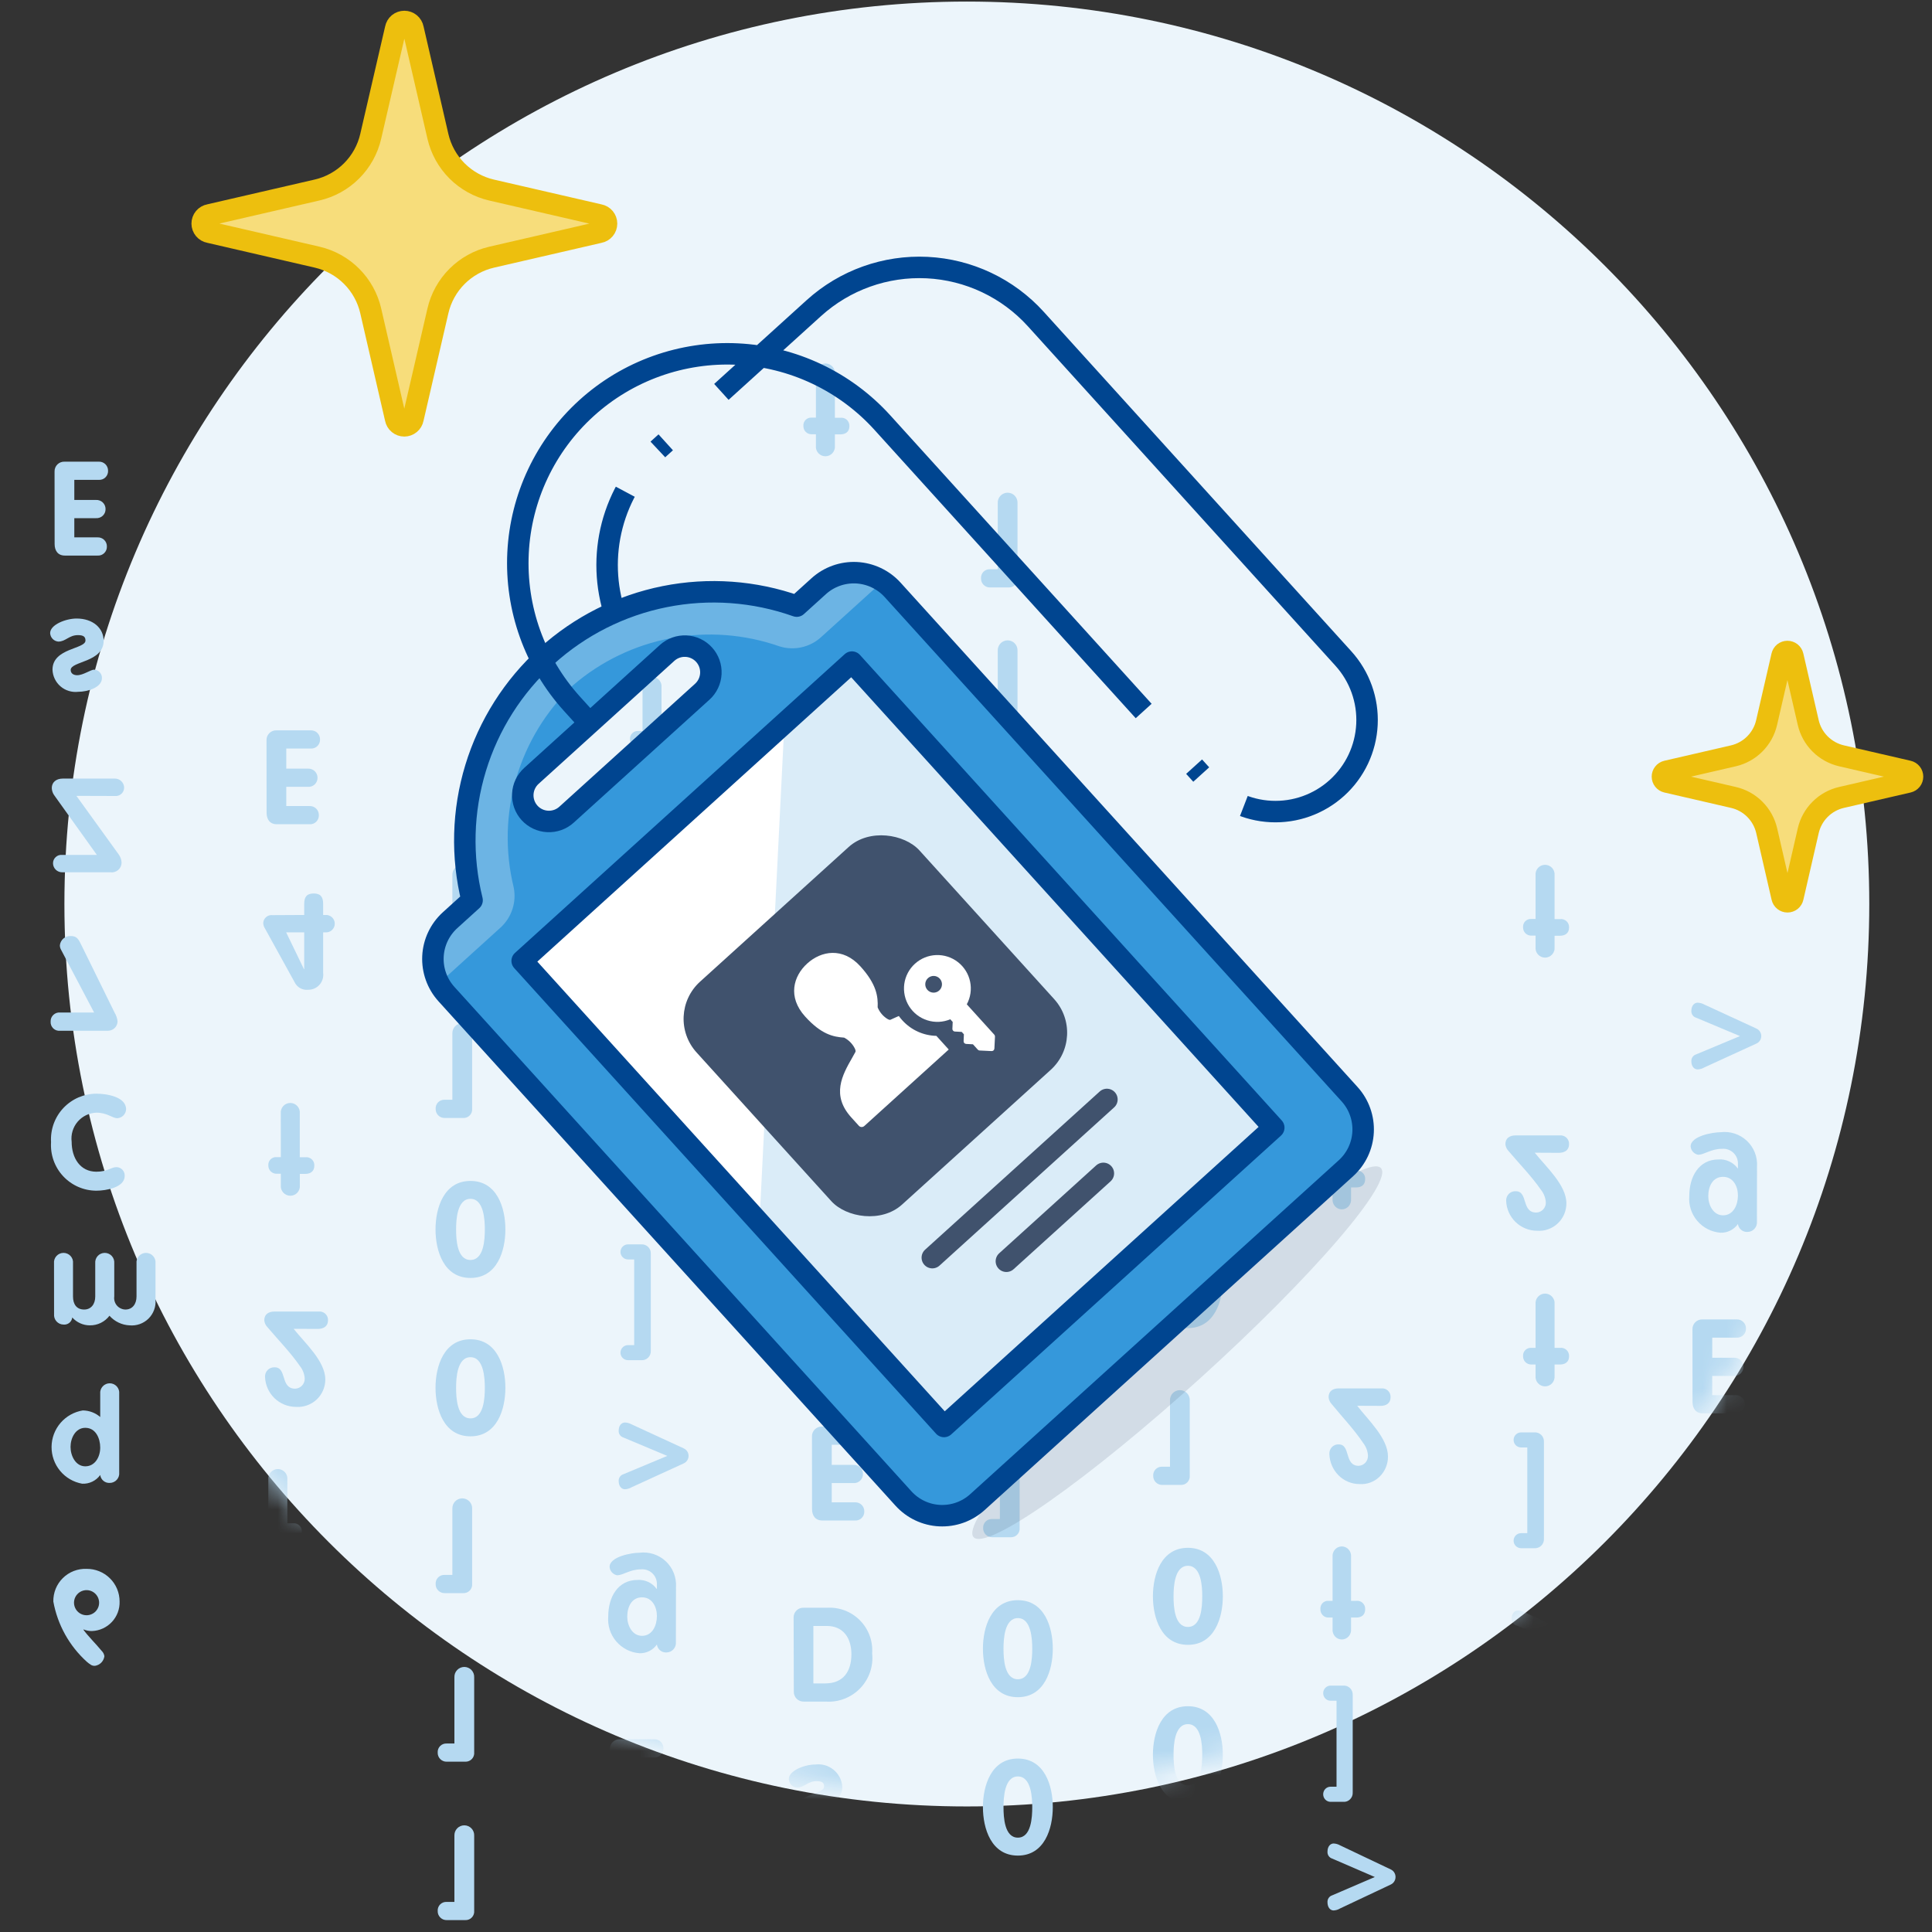 <svg width="80" height="80" viewBox="0 0 80 80" fill="none" xmlns="http://www.w3.org/2000/svg">
<rect x="0" y="0" width="80" height="80" fill="#333333" stroke="none"/>
<path d="M40.035 74.801C60.672 74.801 77.403 58.071 77.403 37.433C77.403 16.795 60.672 0.065 40.035 0.065C19.397 0.065 2.667 16.795 2.667 37.433C2.667 58.071 19.397 74.801 40.035 74.801Z" fill="#ECF5FB"/>
<path d="M18.133 12.873C18.258 12.331 18.533 11.836 18.926 11.443C19.319 11.05 19.814 10.775 20.355 10.65L24.815 9.621C24.899 9.606 24.976 9.561 25.031 9.495C25.086 9.429 25.116 9.345 25.116 9.259C25.116 9.173 25.086 9.09 25.031 9.024C24.976 8.958 24.899 8.913 24.815 8.898L20.355 7.87C19.814 7.745 19.319 7.47 18.925 7.077C18.533 6.684 18.258 6.188 18.133 5.647L17.104 1.188C17.088 1.104 17.043 1.028 16.977 0.973C16.911 0.919 16.828 0.889 16.743 0.889C16.657 0.889 16.574 0.919 16.508 0.973C16.442 1.028 16.398 1.104 16.382 1.188L15.351 5.645C15.226 6.187 14.952 6.682 14.559 7.075C14.166 7.468 13.671 7.743 13.129 7.868L8.674 8.896C8.589 8.911 8.512 8.956 8.457 9.022C8.402 9.088 8.372 9.172 8.372 9.258C8.372 9.344 8.402 9.427 8.457 9.493C8.512 9.559 8.589 9.604 8.674 9.619L13.131 10.648C13.672 10.774 14.167 11.049 14.56 11.442C14.952 11.835 15.227 12.331 15.351 12.873L16.38 17.334C16.396 17.418 16.441 17.494 16.507 17.548C16.573 17.603 16.655 17.633 16.741 17.633C16.826 17.633 16.909 17.603 16.975 17.548C17.041 17.494 17.086 17.418 17.102 17.334L18.133 12.873Z" fill="#F7DD7B" stroke="#EDBF0E" stroke-width="0.889" stroke-linecap="round" stroke-linejoin="round"/>
<mask id="mask0_5137_748" style="mask-type:alpha" maskUnits="userSpaceOnUse" x="2" y="0" width="76" height="75">
<path d="M39.778 74.222C60.519 74.222 77.333 57.607 77.333 37.111C77.333 16.615 60.519 0 39.778 0C19.036 0 2.222 16.615 2.222 37.111C2.222 57.607 19.036 74.222 39.778 74.222Z" fill="#ECF5FB"/>
</mask>
<g mask="url(#mask0_5137_748)">
<path d="M34.808 75.533C34.808 75.921 34.212 76.101 33.825 76.101C33.693 76.116 33.56 76.104 33.434 76.065C33.308 76.026 33.191 75.962 33.091 75.876C32.991 75.79 32.91 75.683 32.853 75.564C32.796 75.445 32.765 75.315 32.761 75.183C32.761 74.283 34.125 74.338 34.125 73.977C34.125 73.829 34.054 73.754 33.813 73.754C33.442 73.754 33.306 74.021 32.999 74.021C32.91 74.013 32.827 73.973 32.765 73.909C32.703 73.845 32.667 73.76 32.662 73.671C32.662 73.317 33.316 73.065 33.759 73.065C33.894 73.048 34.031 73.058 34.162 73.095C34.293 73.133 34.414 73.197 34.519 73.284C34.624 73.37 34.71 73.478 34.772 73.599C34.834 73.72 34.87 73.853 34.878 73.989C34.878 74.883 33.513 74.829 33.513 75.195C33.513 75.347 33.638 75.413 33.781 75.413C34.037 75.413 34.337 75.183 34.484 75.183C34.573 75.188 34.657 75.226 34.718 75.292C34.778 75.357 34.811 75.444 34.808 75.533Z" fill="#B5D9F1"/>
<path d="M32.862 66.982C32.86 66.926 32.87 66.87 32.892 66.818C32.913 66.767 32.945 66.72 32.986 66.681C33.026 66.643 33.075 66.613 33.127 66.595C33.18 66.576 33.236 66.569 33.292 66.573H34.243C34.494 66.558 34.745 66.596 34.981 66.686C35.216 66.775 35.429 66.914 35.606 67.093C35.784 67.272 35.921 67.486 36.008 67.722C36.096 67.958 36.132 68.21 36.114 68.462C36.142 68.724 36.112 68.99 36.027 69.24C35.941 69.489 35.802 69.718 35.619 69.908C35.436 70.098 35.213 70.246 34.967 70.341C34.72 70.437 34.456 70.477 34.193 70.459H33.286C33.231 70.461 33.176 70.452 33.124 70.432C33.073 70.411 33.026 70.381 32.987 70.342C32.948 70.303 32.918 70.256 32.898 70.205C32.877 70.153 32.868 70.098 32.87 70.043L32.862 66.982ZM33.68 69.706H34.175C34.929 69.706 35.255 69.198 35.255 68.499C35.255 67.845 34.935 67.327 34.23 67.327H33.68V69.706Z" fill="#B5D9F1"/>
<path d="M33.622 59.482C33.62 59.427 33.629 59.373 33.65 59.322C33.67 59.271 33.701 59.225 33.74 59.186C33.779 59.148 33.826 59.118 33.877 59.098C33.928 59.078 33.983 59.07 34.038 59.072H35.45C35.5 59.07 35.551 59.078 35.598 59.096C35.646 59.114 35.689 59.141 35.725 59.176C35.762 59.212 35.79 59.254 35.81 59.301C35.829 59.348 35.839 59.398 35.838 59.449C35.84 59.5 35.831 59.551 35.812 59.598C35.793 59.645 35.764 59.688 35.728 59.724C35.691 59.76 35.648 59.787 35.6 59.805C35.552 59.822 35.501 59.83 35.45 59.826H34.44V60.658H35.335C35.387 60.655 35.438 60.662 35.486 60.68C35.535 60.697 35.579 60.725 35.616 60.76C35.653 60.795 35.683 60.838 35.703 60.885C35.724 60.932 35.734 60.983 35.734 61.035C35.735 61.086 35.725 61.137 35.705 61.185C35.685 61.233 35.655 61.276 35.618 61.311C35.58 61.346 35.536 61.374 35.487 61.391C35.438 61.408 35.387 61.415 35.335 61.411H34.44V62.208H35.401C35.452 62.205 35.502 62.213 35.55 62.231C35.597 62.249 35.64 62.276 35.677 62.311C35.713 62.347 35.742 62.389 35.761 62.436C35.78 62.483 35.79 62.533 35.789 62.584C35.791 62.635 35.782 62.686 35.763 62.733C35.744 62.781 35.715 62.823 35.679 62.859C35.642 62.894 35.599 62.922 35.551 62.939C35.503 62.957 35.452 62.964 35.401 62.96H34.049C33.761 62.96 33.625 62.759 33.625 62.485L33.622 59.482Z" fill="#B5D9F1"/>
<path d="M36.287 55.014C36.292 55.069 36.286 55.124 36.269 55.177C36.252 55.23 36.224 55.278 36.187 55.319C36.151 55.36 36.105 55.393 36.055 55.416C36.005 55.438 35.95 55.45 35.895 55.451C35.8 55.456 35.706 55.425 35.633 55.364C35.56 55.303 35.513 55.216 35.501 55.122C35.42 55.237 35.311 55.33 35.186 55.393C35.06 55.456 34.92 55.487 34.78 55.483C34.594 55.468 34.413 55.417 34.247 55.333C34.081 55.248 33.934 55.131 33.814 54.989C33.693 54.847 33.602 54.682 33.546 54.504C33.49 54.327 33.47 54.14 33.486 53.954C33.486 53.173 33.874 52.448 34.699 52.448C34.851 52.438 35.004 52.466 35.143 52.531C35.282 52.596 35.401 52.695 35.491 52.819H35.501V52.633C35.504 52.547 35.488 52.461 35.455 52.381C35.422 52.301 35.373 52.229 35.31 52.17C35.247 52.111 35.172 52.066 35.09 52.038C35.008 52.011 34.921 52.001 34.835 52.01C34.382 52.01 34.107 52.254 33.853 52.254C33.771 52.239 33.696 52.197 33.639 52.135C33.583 52.073 33.548 51.994 33.541 51.911C33.541 51.479 34.458 51.321 34.78 51.321C34.976 51.297 35.176 51.315 35.364 51.377C35.552 51.438 35.725 51.54 35.869 51.676C36.014 51.811 36.126 51.977 36.199 52.161C36.272 52.345 36.303 52.543 36.291 52.741L36.287 55.014ZM35.501 53.943C35.501 53.561 35.304 53.168 34.884 53.168C34.464 53.168 34.272 53.551 34.272 53.971C34.272 54.336 34.48 54.762 34.884 54.762C35.316 54.762 35.501 54.325 35.501 53.943Z" fill="#B5D9F1"/>
<path d="M33.77 46.578C33.711 46.561 33.659 46.524 33.623 46.473C33.587 46.423 33.569 46.362 33.572 46.3C33.572 46.071 33.698 45.956 33.834 45.956C33.93 45.961 34.023 45.986 34.107 46.032L36.263 47.026C36.324 47.053 36.375 47.097 36.411 47.152C36.447 47.208 36.467 47.272 36.467 47.338C36.467 47.404 36.447 47.469 36.411 47.525C36.375 47.58 36.324 47.624 36.263 47.65L34.107 48.638C34.024 48.687 33.93 48.715 33.834 48.72C33.698 48.72 33.572 48.606 33.572 48.376C33.569 48.314 33.587 48.253 33.623 48.203C33.659 48.153 33.711 48.115 33.77 48.097L35.585 47.339L33.77 46.578Z" fill="#B5D9F1"/>
<path d="M34.646 42.956C34.649 43.01 34.641 43.062 34.621 43.112C34.602 43.162 34.573 43.206 34.535 43.244C34.497 43.281 34.452 43.309 34.401 43.328C34.352 43.346 34.298 43.353 34.245 43.349H33.702C33.619 43.349 33.539 43.316 33.481 43.257C33.422 43.199 33.39 43.119 33.39 43.036C33.39 42.954 33.422 42.874 33.481 42.816C33.539 42.757 33.619 42.724 33.702 42.724H33.957V39.176H33.702C33.619 39.176 33.539 39.144 33.481 39.085C33.422 39.027 33.39 38.947 33.39 38.864C33.39 38.782 33.422 38.702 33.481 38.644C33.539 38.585 33.619 38.553 33.702 38.553H34.245C34.298 38.548 34.352 38.556 34.402 38.574C34.452 38.592 34.497 38.62 34.535 38.658C34.573 38.695 34.603 38.74 34.622 38.79C34.641 38.839 34.649 38.892 34.646 38.946V42.956Z" fill="#B5D9F1"/>
<path d="M33.785 33.242C33.779 33.187 33.785 33.131 33.802 33.079C33.819 33.026 33.847 32.978 33.884 32.937C33.921 32.895 33.967 32.863 34.017 32.84C34.068 32.818 34.122 32.806 34.178 32.806C34.233 32.806 34.288 32.818 34.338 32.84C34.389 32.863 34.434 32.895 34.471 32.937C34.508 32.978 34.536 33.026 34.553 33.079C34.571 33.131 34.576 33.187 34.571 33.242V35.053H34.794C34.843 35.047 34.892 35.051 34.938 35.066C34.985 35.08 35.028 35.105 35.064 35.138C35.1 35.171 35.128 35.211 35.147 35.256C35.165 35.301 35.174 35.35 35.172 35.398C35.172 35.649 34.997 35.742 34.794 35.742H34.571V36.212C34.576 36.267 34.571 36.322 34.553 36.375C34.536 36.427 34.508 36.476 34.471 36.517C34.434 36.558 34.389 36.591 34.338 36.613C34.288 36.636 34.233 36.647 34.178 36.647C34.122 36.647 34.068 36.636 34.017 36.613C33.967 36.591 33.921 36.558 33.884 36.517C33.847 36.476 33.819 36.427 33.802 36.375C33.785 36.322 33.779 36.267 33.785 36.212V35.742H33.61C33.565 35.743 33.519 35.735 33.477 35.718C33.435 35.701 33.397 35.676 33.365 35.644C33.333 35.611 33.307 35.573 33.291 35.531C33.274 35.489 33.266 35.444 33.267 35.398C33.263 35.352 33.269 35.306 33.285 35.262C33.3 35.218 33.325 35.179 33.358 35.146C33.391 35.113 33.43 35.088 33.474 35.072C33.517 35.056 33.564 35.049 33.61 35.053H33.785V33.242Z" fill="#B5D9F1"/>
<path d="M33.785 15.486C33.779 15.431 33.785 15.376 33.802 15.323C33.819 15.27 33.847 15.222 33.884 15.181C33.921 15.14 33.967 15.107 34.017 15.085C34.068 15.062 34.122 15.05 34.178 15.05C34.233 15.05 34.288 15.062 34.338 15.085C34.389 15.107 34.434 15.14 34.471 15.181C34.508 15.222 34.536 15.27 34.553 15.323C34.571 15.376 34.576 15.431 34.571 15.486V17.299H34.794C34.843 17.292 34.892 17.296 34.938 17.311C34.985 17.325 35.028 17.35 35.064 17.382C35.1 17.415 35.128 17.456 35.147 17.501C35.165 17.546 35.174 17.594 35.172 17.643C35.172 17.894 34.997 17.987 34.794 17.987H34.571V18.457C34.576 18.512 34.571 18.568 34.553 18.62C34.536 18.673 34.508 18.721 34.471 18.762C34.434 18.803 34.389 18.836 34.338 18.859C34.288 18.881 34.233 18.893 34.178 18.893C34.122 18.893 34.068 18.881 34.017 18.859C33.967 18.836 33.921 18.803 33.884 18.762C33.847 18.721 33.819 18.673 33.802 18.62C33.785 18.568 33.779 18.512 33.785 18.457V17.982H33.61C33.564 17.983 33.519 17.975 33.477 17.958C33.435 17.941 33.396 17.916 33.364 17.883C33.332 17.851 33.307 17.813 33.29 17.771C33.273 17.728 33.266 17.683 33.267 17.638C33.263 17.591 33.269 17.545 33.285 17.502C33.301 17.458 33.326 17.419 33.358 17.386C33.391 17.353 33.431 17.328 33.474 17.312C33.517 17.296 33.564 17.29 33.61 17.293H33.785V15.486Z" fill="#B5D9F1"/>
<path d="M34.833 27C35.295 27.584 36.142 28.336 36.142 29.096C36.142 29.252 36.111 29.407 36.049 29.55C35.987 29.693 35.897 29.822 35.783 29.928C35.669 30.035 35.535 30.117 35.388 30.169C35.241 30.221 35.085 30.243 34.929 30.232C34.597 30.231 34.277 30.102 34.038 29.87C33.799 29.639 33.659 29.324 33.648 28.991C33.645 28.938 33.654 28.885 33.673 28.836C33.692 28.786 33.721 28.741 33.758 28.704C33.796 28.666 33.841 28.637 33.891 28.618C33.94 28.599 33.993 28.591 34.046 28.594C34.566 28.594 34.27 29.478 34.897 29.478C35.004 29.474 35.105 29.428 35.179 29.35C35.252 29.273 35.293 29.169 35.291 29.062C35.281 28.878 35.214 28.7 35.101 28.555C34.685 27.954 34.194 27.463 33.74 26.922C33.668 26.846 33.625 26.748 33.616 26.644C33.616 26.393 33.801 26.284 34.04 26.284H35.861C35.911 26.278 35.962 26.283 36.01 26.298C36.058 26.314 36.102 26.34 36.14 26.374C36.177 26.408 36.206 26.45 36.226 26.497C36.245 26.544 36.255 26.594 36.253 26.644C36.253 26.895 36.068 27.004 35.829 27.004L34.833 27Z" fill="#B5D9F1"/>
<path d="M25.255 72.428C25.253 72.374 25.263 72.319 25.283 72.268C25.304 72.217 25.334 72.171 25.373 72.132C25.413 72.094 25.459 72.064 25.51 72.044C25.562 72.025 25.616 72.016 25.671 72.019H27.083C27.134 72.016 27.184 72.024 27.232 72.042C27.279 72.06 27.323 72.088 27.359 72.123C27.395 72.158 27.424 72.201 27.443 72.247C27.463 72.294 27.472 72.344 27.471 72.395C27.473 72.446 27.464 72.497 27.445 72.544C27.427 72.592 27.398 72.635 27.361 72.67C27.325 72.706 27.281 72.733 27.233 72.751C27.185 72.769 27.134 72.776 27.083 72.773H26.074V73.605H26.969C27.02 73.601 27.072 73.609 27.12 73.626C27.168 73.644 27.212 73.671 27.25 73.706C27.287 73.742 27.317 73.784 27.337 73.832C27.357 73.879 27.367 73.93 27.367 73.981C27.368 74.033 27.358 74.084 27.338 74.131C27.319 74.179 27.289 74.222 27.251 74.257C27.214 74.293 27.169 74.32 27.121 74.337C27.072 74.355 27.02 74.361 26.969 74.357H26.074V75.154H27.034C27.085 75.151 27.136 75.159 27.183 75.177C27.231 75.195 27.274 75.222 27.31 75.258C27.347 75.293 27.375 75.335 27.395 75.382C27.414 75.429 27.423 75.48 27.422 75.53C27.424 75.581 27.416 75.632 27.397 75.68C27.378 75.727 27.349 75.77 27.312 75.805C27.276 75.841 27.232 75.868 27.184 75.886C27.136 75.903 27.085 75.91 27.034 75.907H25.683C25.395 75.907 25.258 75.705 25.258 75.432L25.255 72.428Z" fill="#B5D9F1"/>
<path d="M25.815 59.525C25.756 59.507 25.704 59.47 25.669 59.42C25.633 59.37 25.615 59.309 25.618 59.247C25.618 59.017 25.743 58.903 25.88 58.903C25.975 58.907 26.068 58.933 26.152 58.979L28.309 59.973C28.369 60 28.421 60.044 28.457 60.099C28.493 60.154 28.512 60.219 28.512 60.285C28.512 60.351 28.493 60.416 28.457 60.471C28.421 60.526 28.369 60.57 28.309 60.597L26.152 61.585C26.069 61.634 25.976 61.662 25.88 61.667C25.743 61.667 25.618 61.553 25.618 61.323C25.615 61.261 25.633 61.2 25.669 61.15C25.704 61.099 25.756 61.062 25.815 61.044L27.631 60.286L25.815 59.525Z" fill="#B5D9F1"/>
<path d="M27.987 67.988C27.992 68.043 27.987 68.099 27.97 68.151C27.952 68.204 27.924 68.252 27.888 68.293C27.851 68.334 27.805 68.367 27.755 68.39C27.705 68.412 27.65 68.424 27.595 68.425C27.5 68.43 27.406 68.399 27.333 68.338C27.26 68.277 27.213 68.191 27.201 68.096C27.12 68.211 27.012 68.304 26.886 68.367C26.76 68.43 26.621 68.461 26.48 68.457C26.294 68.443 26.113 68.392 25.947 68.307C25.782 68.222 25.634 68.105 25.514 67.963C25.393 67.821 25.302 67.656 25.246 67.478C25.19 67.301 25.17 67.114 25.186 66.928C25.186 66.147 25.574 65.422 26.399 65.422C26.552 65.412 26.704 65.44 26.843 65.505C26.982 65.57 27.102 65.669 27.191 65.793H27.201V65.608C27.204 65.521 27.188 65.435 27.155 65.355C27.122 65.275 27.073 65.204 27.01 65.144C26.947 65.085 26.872 65.04 26.79 65.013C26.708 64.985 26.621 64.975 26.535 64.984C26.082 64.984 25.807 65.228 25.553 65.228C25.471 65.213 25.396 65.172 25.339 65.109C25.283 65.047 25.248 64.969 25.242 64.885C25.242 64.453 26.158 64.295 26.48 64.295C26.677 64.271 26.876 64.29 27.064 64.351C27.253 64.412 27.425 64.514 27.569 64.65C27.714 64.785 27.826 64.951 27.899 65.135C27.972 65.319 28.003 65.517 27.991 65.715L27.987 67.988ZM27.201 66.917C27.201 66.535 27.004 66.142 26.584 66.142C26.164 66.142 25.973 66.525 25.973 66.945C25.973 67.31 26.181 67.736 26.584 67.736C27.017 67.736 27.201 67.299 27.201 66.917Z" fill="#B5D9F1"/>
<path d="M26.948 55.931C26.952 55.983 26.943 56.037 26.924 56.086C26.905 56.136 26.876 56.181 26.838 56.218C26.8 56.255 26.754 56.283 26.704 56.302C26.654 56.32 26.601 56.327 26.548 56.322H26.004C25.922 56.322 25.842 56.29 25.784 56.231C25.725 56.173 25.692 56.093 25.692 56.011C25.692 55.928 25.725 55.849 25.784 55.79C25.842 55.731 25.922 55.699 26.004 55.699H26.26V52.151H26.004C25.922 52.151 25.842 52.118 25.784 52.059C25.725 52.001 25.692 51.921 25.692 51.839C25.692 51.756 25.725 51.676 25.784 51.618C25.842 51.559 25.922 51.527 26.004 51.527H26.548C26.601 51.522 26.654 51.529 26.704 51.548C26.755 51.566 26.8 51.594 26.838 51.632C26.876 51.669 26.905 51.714 26.925 51.764C26.944 51.813 26.952 51.867 26.948 51.92V55.931Z" fill="#B5D9F1"/>
<path d="M26.606 46.216C26.601 46.161 26.606 46.105 26.624 46.053C26.641 46 26.669 45.952 26.706 45.911C26.743 45.87 26.788 45.837 26.839 45.815C26.889 45.792 26.944 45.78 26.999 45.78C27.055 45.78 27.109 45.792 27.16 45.815C27.21 45.837 27.256 45.87 27.293 45.911C27.33 45.952 27.358 46 27.375 46.053C27.392 46.105 27.398 46.161 27.392 46.216V48.028H27.616C27.664 48.021 27.713 48.025 27.76 48.04C27.806 48.055 27.849 48.079 27.885 48.112C27.921 48.145 27.949 48.185 27.968 48.23C27.987 48.276 27.995 48.324 27.993 48.373C27.993 48.623 27.819 48.716 27.616 48.716H27.392V49.186C27.398 49.241 27.392 49.297 27.375 49.349C27.358 49.402 27.33 49.45 27.293 49.491C27.256 49.532 27.21 49.565 27.16 49.587C27.109 49.61 27.055 49.622 26.999 49.622C26.944 49.622 26.889 49.61 26.839 49.587C26.788 49.565 26.743 49.532 26.706 49.491C26.669 49.45 26.641 49.402 26.624 49.349C26.606 49.297 26.601 49.241 26.606 49.186V48.716H26.431C26.386 48.717 26.341 48.709 26.299 48.692C26.257 48.675 26.218 48.65 26.186 48.618C26.154 48.586 26.129 48.548 26.112 48.505C26.095 48.463 26.087 48.418 26.088 48.373C26.084 48.327 26.09 48.28 26.106 48.236C26.122 48.193 26.147 48.153 26.18 48.12C26.212 48.087 26.252 48.062 26.295 48.046C26.339 48.03 26.385 48.024 26.431 48.028H26.606V46.216Z" fill="#B5D9F1"/>
<path d="M26.606 28.461C26.601 28.406 26.606 28.351 26.624 28.298C26.641 28.245 26.669 28.197 26.706 28.156C26.743 28.115 26.788 28.082 26.839 28.06C26.889 28.037 26.944 28.026 26.999 28.026C27.055 28.026 27.109 28.037 27.16 28.06C27.21 28.082 27.256 28.115 27.293 28.156C27.33 28.197 27.358 28.245 27.375 28.298C27.392 28.351 27.398 28.406 27.392 28.461V30.274H27.616C27.664 30.267 27.713 30.271 27.76 30.286C27.806 30.3 27.849 30.325 27.885 30.358C27.921 30.39 27.95 30.431 27.968 30.476C27.987 30.521 27.995 30.569 27.993 30.618C27.993 30.869 27.819 30.962 27.616 30.962H27.392V31.432C27.398 31.487 27.392 31.543 27.375 31.595C27.358 31.648 27.33 31.696 27.293 31.737C27.256 31.778 27.21 31.811 27.16 31.834C27.109 31.856 27.055 31.868 26.999 31.868C26.944 31.868 26.889 31.856 26.839 31.834C26.788 31.811 26.743 31.778 26.706 31.737C26.669 31.696 26.641 31.648 26.624 31.595C26.606 31.543 26.601 31.487 26.606 31.432V30.957H26.431C26.386 30.958 26.341 30.95 26.299 30.933C26.256 30.916 26.218 30.891 26.186 30.858C26.154 30.826 26.128 30.788 26.112 30.746C26.095 30.703 26.087 30.658 26.088 30.613C26.084 30.567 26.09 30.52 26.106 30.477C26.122 30.433 26.147 30.394 26.18 30.361C26.213 30.328 26.252 30.303 26.296 30.287C26.339 30.271 26.385 30.265 26.431 30.268H26.606V28.461Z" fill="#B5D9F1"/>
<path d="M26.573 39.946C27.036 40.53 27.882 41.282 27.882 42.042C27.883 42.198 27.851 42.352 27.79 42.496C27.728 42.639 27.637 42.768 27.523 42.874C27.41 42.981 27.275 43.063 27.128 43.115C26.981 43.167 26.825 43.188 26.67 43.178C26.337 43.177 26.018 43.047 25.779 42.816C25.54 42.585 25.4 42.27 25.389 41.937C25.386 41.884 25.394 41.831 25.413 41.782C25.432 41.732 25.461 41.687 25.499 41.65C25.537 41.612 25.582 41.583 25.631 41.564C25.681 41.545 25.734 41.537 25.787 41.54C26.307 41.54 26.01 42.424 26.637 42.424C26.744 42.42 26.846 42.374 26.919 42.296C26.993 42.218 27.033 42.115 27.032 42.008C27.021 41.823 26.955 41.646 26.841 41.5C26.425 40.899 25.934 40.408 25.48 39.868C25.409 39.792 25.365 39.694 25.356 39.59C25.356 39.338 25.541 39.229 25.781 39.229H27.601C27.652 39.223 27.703 39.228 27.751 39.244C27.799 39.26 27.843 39.285 27.88 39.32C27.917 39.354 27.947 39.396 27.966 39.443C27.986 39.489 27.995 39.539 27.994 39.59C27.994 39.841 27.808 39.95 27.569 39.95L26.573 39.946Z" fill="#B5D9F1"/>
<path d="M62.794 67.309C62.734 67.292 62.683 67.255 62.647 67.204C62.611 67.154 62.593 67.093 62.596 67.031C62.596 66.802 62.722 66.687 62.858 66.687C62.954 66.691 63.047 66.717 63.131 66.763L65.287 67.757C65.348 67.784 65.399 67.828 65.435 67.883C65.471 67.939 65.49 68.003 65.49 68.069C65.49 68.135 65.471 68.2 65.435 68.255C65.399 68.311 65.348 68.355 65.287 68.381L63.131 69.369C63.048 69.418 62.954 69.446 62.858 69.451C62.722 69.451 62.596 69.337 62.596 69.107C62.593 69.045 62.611 68.984 62.647 68.934C62.683 68.883 62.734 68.846 62.794 68.828L64.609 68.07L62.794 67.309Z" fill="#B5D9F1"/>
<path d="M64.965 75.773C64.971 75.828 64.965 75.883 64.948 75.936C64.931 75.989 64.903 76.037 64.866 76.078C64.829 76.119 64.784 76.152 64.734 76.175C64.683 76.198 64.629 76.209 64.573 76.21C64.478 76.215 64.385 76.184 64.312 76.123C64.239 76.062 64.191 75.976 64.179 75.881C64.098 75.996 63.99 76.089 63.864 76.152C63.739 76.215 63.599 76.246 63.459 76.242C63.273 76.228 63.092 76.177 62.926 76.092C62.76 76.007 62.613 75.89 62.492 75.748C62.372 75.606 62.281 75.441 62.225 75.263C62.169 75.086 62.148 74.899 62.165 74.713C62.165 73.932 62.553 73.208 63.377 73.208C63.53 73.197 63.683 73.225 63.822 73.29C63.96 73.355 64.08 73.454 64.17 73.578H64.179V73.393C64.182 73.306 64.167 73.22 64.134 73.14C64.101 73.06 64.051 72.989 63.988 72.929C63.925 72.87 63.85 72.825 63.768 72.798C63.687 72.77 63.6 72.76 63.514 72.769C63.06 72.769 62.786 73.013 62.532 73.013C62.45 72.998 62.374 72.957 62.318 72.895C62.261 72.832 62.227 72.754 62.22 72.67C62.22 72.238 63.136 72.08 63.459 72.08C63.655 72.056 63.855 72.075 64.043 72.136C64.231 72.197 64.404 72.299 64.548 72.435C64.692 72.57 64.805 72.736 64.878 72.92C64.951 73.104 64.982 73.302 64.969 73.5L64.965 75.773ZM64.179 74.702C64.179 74.32 63.983 73.927 63.563 73.927C63.142 73.927 62.951 74.31 62.951 74.73C62.951 75.095 63.159 75.521 63.563 75.521C63.995 75.521 64.179 75.085 64.179 74.702Z" fill="#B5D9F1"/>
<path d="M63.931 63.716C63.934 63.769 63.926 63.822 63.906 63.872C63.887 63.922 63.858 63.966 63.82 64.004C63.782 64.041 63.736 64.069 63.687 64.087C63.636 64.105 63.583 64.113 63.53 64.108H62.986C62.904 64.108 62.824 64.075 62.766 64.017C62.707 63.958 62.675 63.879 62.675 63.796C62.675 63.714 62.707 63.634 62.766 63.576C62.824 63.517 62.904 63.484 62.986 63.484H63.242V59.936H62.986C62.904 59.936 62.824 59.903 62.766 59.845C62.707 59.786 62.675 59.707 62.675 59.624C62.675 59.542 62.707 59.462 62.766 59.404C62.824 59.345 62.904 59.312 62.986 59.312H63.53C63.583 59.308 63.637 59.315 63.687 59.333C63.737 59.352 63.782 59.38 63.82 59.417C63.858 59.455 63.888 59.5 63.907 59.55C63.926 59.599 63.934 59.652 63.931 59.706V63.716Z" fill="#B5D9F1"/>
<path d="M63.585 54.001C63.579 53.946 63.585 53.89 63.602 53.838C63.619 53.785 63.647 53.737 63.684 53.696C63.721 53.655 63.767 53.622 63.817 53.599C63.868 53.577 63.922 53.565 63.978 53.565C64.033 53.565 64.088 53.577 64.138 53.599C64.189 53.622 64.234 53.655 64.271 53.696C64.308 53.737 64.336 53.785 64.353 53.838C64.371 53.89 64.376 53.946 64.371 54.001V55.812H64.594C64.643 55.806 64.692 55.81 64.738 55.825C64.785 55.84 64.828 55.864 64.864 55.897C64.9 55.93 64.928 55.97 64.947 56.015C64.965 56.06 64.974 56.109 64.972 56.158C64.972 56.408 64.797 56.501 64.594 56.501H64.371V56.971C64.376 57.026 64.371 57.081 64.353 57.134C64.336 57.187 64.308 57.235 64.271 57.276C64.234 57.317 64.189 57.35 64.138 57.372C64.088 57.395 64.033 57.407 63.978 57.407C63.922 57.407 63.868 57.395 63.817 57.372C63.767 57.35 63.721 57.317 63.684 57.276C63.647 57.235 63.619 57.187 63.602 57.134C63.585 57.081 63.579 57.026 63.585 56.971V56.501H63.41C63.365 56.502 63.319 56.494 63.277 56.477C63.235 56.46 63.197 56.435 63.165 56.403C63.133 56.371 63.107 56.333 63.091 56.29C63.074 56.248 63.066 56.203 63.067 56.158C63.063 56.111 63.069 56.065 63.084 56.021C63.1 55.978 63.125 55.938 63.158 55.905C63.191 55.872 63.23 55.847 63.274 55.831C63.317 55.815 63.364 55.809 63.41 55.812H63.585V54.001Z" fill="#B5D9F1"/>
<path d="M63.585 36.246C63.579 36.191 63.585 36.136 63.602 36.083C63.619 36.03 63.647 35.982 63.684 35.941C63.721 35.9 63.767 35.867 63.817 35.844C63.868 35.822 63.922 35.81 63.978 35.81C64.033 35.81 64.088 35.822 64.138 35.844C64.189 35.867 64.234 35.9 64.271 35.941C64.308 35.982 64.336 36.03 64.353 36.083C64.371 36.136 64.376 36.191 64.371 36.246V38.059H64.594C64.643 38.052 64.692 38.056 64.738 38.071C64.785 38.085 64.828 38.11 64.864 38.142C64.9 38.175 64.928 38.216 64.947 38.261C64.965 38.306 64.974 38.354 64.972 38.403C64.972 38.654 64.797 38.747 64.594 38.747H64.371V39.217C64.376 39.272 64.371 39.328 64.353 39.38C64.336 39.433 64.308 39.481 64.271 39.522C64.234 39.563 64.189 39.596 64.138 39.619C64.088 39.641 64.033 39.653 63.978 39.653C63.922 39.653 63.868 39.641 63.817 39.619C63.767 39.596 63.721 39.563 63.684 39.522C63.647 39.481 63.619 39.433 63.602 39.38C63.585 39.328 63.579 39.272 63.585 39.217V38.742H63.41C63.364 38.743 63.319 38.735 63.277 38.718C63.235 38.701 63.197 38.676 63.164 38.644C63.132 38.611 63.107 38.573 63.09 38.531C63.074 38.488 63.066 38.443 63.067 38.398C63.063 38.352 63.069 38.305 63.085 38.262C63.101 38.218 63.126 38.179 63.158 38.146C63.191 38.113 63.231 38.088 63.274 38.072C63.318 38.056 63.364 38.05 63.41 38.053H63.585V36.246Z" fill="#B5D9F1"/>
<path d="M63.551 47.731C64.014 48.316 64.861 49.068 64.861 49.828C64.861 49.984 64.83 50.138 64.768 50.281C64.706 50.425 64.616 50.553 64.502 50.66C64.388 50.767 64.254 50.849 64.107 50.901C63.96 50.953 63.804 50.974 63.648 50.963C63.316 50.963 62.996 50.833 62.757 50.602C62.518 50.37 62.378 50.055 62.367 49.723C62.364 49.67 62.373 49.617 62.392 49.567C62.411 49.518 62.44 49.473 62.477 49.435C62.515 49.398 62.56 49.369 62.61 49.35C62.659 49.331 62.712 49.323 62.765 49.326C63.285 49.326 62.989 50.209 63.616 50.209C63.723 50.206 63.824 50.16 63.898 50.082C63.971 50.004 64.012 49.901 64.01 49.794C64 49.609 63.933 49.432 63.82 49.286C63.404 48.685 62.913 48.194 62.459 47.654C62.387 47.578 62.344 47.48 62.335 47.376C62.335 47.124 62.52 47.015 62.759 47.015H64.58C64.63 47.009 64.681 47.014 64.729 47.03C64.777 47.045 64.822 47.071 64.859 47.105C64.896 47.14 64.925 47.182 64.945 47.228C64.964 47.275 64.974 47.325 64.972 47.376C64.972 47.627 64.787 47.736 64.548 47.736L63.551 47.731Z" fill="#B5D9F1"/>
<path d="M12.597 37.887V37.422C12.597 37.133 12.71 36.997 12.99 36.997C13.269 36.997 13.381 37.137 13.381 37.426V37.887H13.474C13.524 37.884 13.574 37.89 13.62 37.906C13.667 37.923 13.71 37.949 13.747 37.983C13.783 38.016 13.812 38.057 13.832 38.103C13.852 38.148 13.862 38.197 13.862 38.247C13.862 38.297 13.852 38.346 13.832 38.392C13.812 38.437 13.783 38.478 13.747 38.512C13.71 38.546 13.667 38.572 13.62 38.588C13.574 38.604 13.524 38.611 13.474 38.607H13.381V40.285C13.392 40.373 13.385 40.463 13.359 40.548C13.332 40.633 13.288 40.712 13.229 40.778C13.17 40.844 13.097 40.897 13.015 40.933C12.934 40.968 12.846 40.986 12.757 40.984C12.643 40.996 12.529 40.972 12.429 40.917C12.329 40.861 12.249 40.775 12.2 40.672L10.977 38.455C10.928 38.385 10.901 38.301 10.9 38.215C10.903 38.168 10.915 38.123 10.936 38.081C10.957 38.039 10.986 38.002 11.022 37.972C11.058 37.942 11.099 37.919 11.144 37.906C11.189 37.892 11.236 37.888 11.282 37.894L12.597 37.887ZM12.597 38.607H11.849L12.586 40.13H12.597V38.607Z" fill="#B5D9F1"/>
<path d="M11.036 30.652C11.034 30.597 11.043 30.542 11.064 30.491C11.084 30.441 11.115 30.394 11.154 30.356C11.193 30.317 11.24 30.287 11.291 30.268C11.342 30.248 11.397 30.239 11.452 30.242H12.864C12.914 30.24 12.965 30.248 13.012 30.265C13.06 30.283 13.103 30.311 13.139 30.346C13.176 30.381 13.204 30.424 13.224 30.471C13.243 30.517 13.253 30.568 13.252 30.619C13.254 30.669 13.245 30.72 13.226 30.768C13.207 30.815 13.178 30.858 13.142 30.894C13.105 30.929 13.062 30.957 13.014 30.974C12.966 30.992 12.915 30.999 12.864 30.996H11.854L11.854 31.828H12.749C12.801 31.825 12.852 31.832 12.9 31.85C12.949 31.867 12.993 31.895 13.03 31.93C13.068 31.965 13.097 32.008 13.117 32.055C13.138 32.102 13.148 32.153 13.148 32.204C13.149 32.256 13.139 32.307 13.119 32.355C13.099 32.402 13.069 32.445 13.032 32.481C12.994 32.516 12.95 32.543 12.901 32.561C12.853 32.578 12.801 32.585 12.749 32.581H11.854V33.377H12.815C12.866 33.375 12.916 33.383 12.964 33.4C13.011 33.418 13.054 33.446 13.091 33.481C13.127 33.516 13.156 33.559 13.175 33.606C13.194 33.653 13.204 33.703 13.203 33.754C13.205 33.805 13.196 33.855 13.177 33.903C13.158 33.95 13.13 33.993 13.093 34.029C13.056 34.064 13.013 34.092 12.965 34.109C12.917 34.127 12.866 34.134 12.815 34.13H11.463C11.175 34.13 11.039 33.928 11.039 33.655L11.036 30.652Z" fill="#B5D9F1"/>
<path d="M11.087 74.602C11.028 74.584 10.976 74.547 10.94 74.497C10.905 74.447 10.886 74.386 10.889 74.324C10.889 74.094 11.015 73.98 11.151 73.98C11.247 73.984 11.34 74.01 11.424 74.056L13.581 75.051C13.641 75.078 13.693 75.121 13.729 75.177C13.766 75.232 13.785 75.297 13.785 75.363C13.785 75.429 13.766 75.494 13.729 75.55C13.693 75.605 13.641 75.649 13.581 75.675L11.424 76.663C11.341 76.712 11.248 76.74 11.151 76.745C11.015 76.745 10.889 76.631 10.889 76.401C10.887 76.339 10.905 76.278 10.94 76.228C10.976 76.177 11.028 76.14 11.087 76.122L12.902 75.364L11.087 74.602Z" fill="#B5D9F1"/>
<path d="M11.975 70.98C11.979 71.033 11.97 71.086 11.951 71.136C11.932 71.185 11.902 71.23 11.865 71.267C11.827 71.305 11.781 71.333 11.731 71.351C11.681 71.369 11.628 71.376 11.575 71.372H11.031C10.948 71.372 10.869 71.339 10.811 71.281C10.752 71.222 10.719 71.143 10.719 71.06C10.719 70.977 10.752 70.898 10.811 70.84C10.869 70.781 10.948 70.748 11.031 70.748H11.287L11.287 67.2H11.031C10.948 67.2 10.869 67.167 10.811 67.109C10.752 67.05 10.719 66.971 10.719 66.888C10.719 66.805 10.752 66.726 10.811 66.668C10.869 66.609 10.948 66.576 11.031 66.576H11.575C11.628 66.572 11.681 66.579 11.731 66.597C11.781 66.615 11.827 66.644 11.865 66.681C11.902 66.718 11.932 66.763 11.951 66.813C11.97 66.862 11.979 66.915 11.975 66.968L11.975 70.98Z" fill="#B5D9F1"/>
<path d="M11.111 61.266C11.105 61.211 11.111 61.155 11.128 61.103C11.145 61.05 11.173 61.002 11.21 60.961C11.248 60.92 11.293 60.887 11.343 60.864C11.394 60.842 11.448 60.83 11.504 60.83C11.559 60.83 11.614 60.842 11.664 60.864C11.715 60.887 11.76 60.92 11.797 60.961C11.834 61.002 11.862 61.05 11.88 61.103C11.897 61.155 11.903 61.211 11.897 61.266L11.897 63.077H12.12C12.169 63.071 12.218 63.075 12.264 63.089C12.311 63.104 12.354 63.128 12.39 63.161C12.426 63.194 12.454 63.234 12.473 63.279C12.492 63.324 12.5 63.373 12.498 63.422C12.498 63.673 12.323 63.766 12.12 63.766H11.896V64.236C11.902 64.291 11.896 64.347 11.878 64.399C11.861 64.452 11.833 64.5 11.796 64.541C11.759 64.582 11.714 64.615 11.663 64.637C11.613 64.66 11.558 64.671 11.503 64.671C11.447 64.671 11.393 64.66 11.342 64.637C11.292 64.615 11.246 64.582 11.209 64.541C11.172 64.5 11.144 64.452 11.127 64.399C11.11 64.347 11.104 64.291 11.11 64.236V63.766H10.935C10.89 63.767 10.845 63.759 10.802 63.742C10.76 63.725 10.722 63.699 10.69 63.667C10.658 63.635 10.633 63.597 10.616 63.554C10.599 63.512 10.591 63.467 10.592 63.422C10.588 63.376 10.594 63.329 10.61 63.286C10.626 63.242 10.651 63.203 10.684 63.17C10.716 63.137 10.756 63.112 10.799 63.096C10.842 63.08 10.889 63.074 10.935 63.077H11.11L11.111 61.266Z" fill="#B5D9F1"/>
<path d="M12.159 55.024C12.622 55.609 13.47 56.361 13.47 57.121C13.47 57.276 13.438 57.431 13.377 57.574C13.315 57.717 13.224 57.846 13.111 57.953C12.997 58.059 12.862 58.141 12.715 58.193C12.569 58.245 12.412 58.267 12.257 58.256C11.924 58.256 11.604 58.126 11.365 57.895C11.126 57.663 10.986 57.348 10.975 57.016C10.972 56.963 10.98 56.909 10.999 56.86C11.018 56.81 11.047 56.765 11.085 56.727C11.122 56.69 11.168 56.66 11.217 56.642C11.267 56.623 11.32 56.614 11.373 56.617C11.893 56.617 11.597 57.502 12.224 57.502C12.331 57.498 12.432 57.452 12.506 57.375C12.579 57.297 12.62 57.194 12.618 57.086C12.608 56.901 12.541 56.724 12.428 56.578C12.012 55.978 11.522 55.487 11.066 54.946C10.995 54.87 10.951 54.773 10.943 54.669C10.943 54.417 11.128 54.308 11.367 54.308H13.191C13.241 54.302 13.292 54.307 13.34 54.323C13.388 54.338 13.432 54.364 13.47 54.398C13.507 54.433 13.536 54.474 13.556 54.521C13.575 54.568 13.585 54.618 13.583 54.669C13.583 54.919 13.398 55.028 13.159 55.028L12.159 55.024Z" fill="#B5D9F1"/>
<path d="M11.627 46.107C11.621 46.052 11.627 45.996 11.645 45.943C11.662 45.891 11.69 45.843 11.727 45.801C11.764 45.76 11.809 45.727 11.86 45.705C11.91 45.683 11.965 45.671 12.02 45.671C12.075 45.671 12.13 45.683 12.181 45.705C12.231 45.727 12.276 45.76 12.313 45.801C12.351 45.843 12.379 45.891 12.396 45.943C12.413 45.996 12.419 46.052 12.413 46.107L12.413 47.919H12.639C12.687 47.913 12.736 47.917 12.783 47.931C12.829 47.946 12.872 47.97 12.908 48.003C12.944 48.036 12.972 48.076 12.991 48.121C13.01 48.166 13.018 48.215 13.016 48.263C13.016 48.515 12.842 48.608 12.639 48.608H12.415V49.078C12.421 49.133 12.415 49.188 12.398 49.241C12.381 49.293 12.353 49.342 12.316 49.383C12.278 49.424 12.233 49.457 12.183 49.479C12.132 49.502 12.078 49.513 12.022 49.513C11.967 49.513 11.912 49.502 11.862 49.479C11.811 49.457 11.766 49.424 11.729 49.383C11.692 49.342 11.664 49.293 11.646 49.241C11.629 49.188 11.623 49.133 11.629 49.078V48.602H11.454C11.409 48.603 11.364 48.595 11.322 48.578C11.28 48.561 11.241 48.536 11.209 48.504C11.177 48.471 11.152 48.433 11.135 48.391C11.118 48.349 11.11 48.303 11.111 48.258C11.107 48.212 11.114 48.166 11.129 48.122C11.145 48.079 11.17 48.039 11.203 48.006C11.236 47.974 11.275 47.948 11.319 47.932C11.362 47.916 11.408 47.91 11.454 47.914H11.629L11.627 46.107Z" fill="#B5D9F1"/>
<path d="M49.189 70.651C50.289 70.651 50.635 71.769 50.635 72.66C50.635 73.552 50.289 74.669 49.189 74.669C48.089 74.669 47.74 73.549 47.74 72.66C47.74 71.771 48.086 70.651 49.189 70.651ZM49.189 71.393C48.631 71.393 48.594 72.272 48.594 72.66C48.594 73.076 48.631 73.926 49.189 73.926C49.748 73.926 49.782 73.074 49.782 72.66C49.785 72.272 49.745 71.393 49.189 71.393Z" fill="#B5D9F1"/>
<path d="M49.189 64.092C50.289 64.092 50.635 65.211 50.635 66.1C50.635 66.989 50.289 68.109 49.189 68.109C48.089 68.109 47.74 66.992 47.74 66.1C47.74 65.209 48.086 64.092 49.189 64.092ZM49.189 64.836C48.631 64.836 48.594 65.713 48.594 66.1C48.594 66.516 48.631 67.368 49.189 67.368C49.748 67.368 49.782 66.516 49.782 66.1C49.785 65.713 49.745 64.836 49.189 64.836Z" fill="#B5D9F1"/>
<path d="M48.447 57.993C48.444 57.938 48.453 57.883 48.472 57.83C48.491 57.778 48.521 57.731 48.559 57.69C48.597 57.65 48.643 57.618 48.694 57.596C48.745 57.574 48.8 57.563 48.856 57.563C48.912 57.563 48.967 57.574 49.018 57.596C49.069 57.618 49.115 57.65 49.153 57.69C49.191 57.731 49.221 57.778 49.24 57.83C49.26 57.883 49.268 57.938 49.265 57.993V61.099C49.27 61.15 49.263 61.2 49.247 61.248C49.23 61.295 49.204 61.339 49.169 61.376C49.135 61.412 49.093 61.441 49.046 61.461C49 61.48 48.95 61.489 48.899 61.487H48.123C48.074 61.488 48.025 61.479 47.98 61.46C47.934 61.441 47.892 61.413 47.858 61.378C47.823 61.343 47.796 61.301 47.778 61.255C47.76 61.209 47.751 61.16 47.752 61.111C47.749 61.061 47.756 61.011 47.773 60.964C47.79 60.917 47.817 60.874 47.852 60.838C47.888 60.803 47.93 60.775 47.977 60.757C48.023 60.739 48.073 60.731 48.123 60.733H48.447V57.993Z" fill="#B5D9F1"/>
<path d="M49.189 50.976C50.289 50.976 50.635 52.095 50.635 52.985C50.635 53.875 50.289 54.994 49.189 54.994C48.089 54.994 47.74 53.875 47.74 52.985C47.74 52.095 48.086 50.976 49.189 50.976ZM49.189 51.718C48.631 51.718 48.594 52.597 48.594 52.985C48.594 53.401 48.631 54.251 49.189 54.251C49.748 54.251 49.782 53.4 49.782 52.985C49.785 52.596 49.745 51.718 49.189 51.718Z" fill="#B5D9F1"/>
<path d="M48.447 44.876C48.444 44.82 48.453 44.765 48.472 44.713C48.491 44.661 48.521 44.613 48.559 44.573C48.597 44.533 48.643 44.501 48.694 44.479C48.745 44.457 48.8 44.446 48.856 44.446C48.912 44.446 48.967 44.457 49.018 44.479C49.069 44.501 49.115 44.533 49.153 44.573C49.191 44.613 49.221 44.661 49.24 44.713C49.26 44.765 49.268 44.82 49.265 44.876V47.982C49.27 48.032 49.263 48.083 49.247 48.13C49.23 48.178 49.204 48.221 49.169 48.258C49.135 48.295 49.093 48.324 49.046 48.343C49 48.362 48.95 48.371 48.899 48.37H48.123C48.074 48.37 48.025 48.361 47.979 48.342C47.934 48.323 47.892 48.295 47.857 48.26C47.823 48.225 47.796 48.183 47.778 48.137C47.759 48.091 47.751 48.042 47.752 47.992C47.749 47.943 47.756 47.892 47.773 47.846C47.791 47.799 47.818 47.756 47.853 47.72C47.888 47.685 47.93 47.657 47.977 47.639C48.024 47.621 48.074 47.613 48.123 47.616H48.447V44.876Z" fill="#B5D9F1"/>
<path d="M48.447 38.316C48.444 38.261 48.453 38.205 48.472 38.153C48.491 38.101 48.521 38.053 48.559 38.013C48.597 37.973 48.643 37.941 48.694 37.919C48.745 37.897 48.8 37.886 48.856 37.886C48.912 37.886 48.967 37.897 49.018 37.919C49.069 37.941 49.115 37.973 49.153 38.013C49.191 38.053 49.221 38.101 49.24 38.153C49.26 38.205 49.268 38.261 49.265 38.316V41.421C49.27 41.471 49.263 41.522 49.247 41.57C49.23 41.617 49.204 41.661 49.169 41.697C49.135 41.734 49.093 41.763 49.046 41.782C49 41.801 48.95 41.811 48.899 41.809H48.123C48.074 41.81 48.025 41.8 47.98 41.782C47.934 41.763 47.892 41.735 47.858 41.7C47.823 41.665 47.796 41.623 47.778 41.577C47.76 41.531 47.751 41.482 47.752 41.433C47.749 41.383 47.756 41.333 47.773 41.286C47.79 41.239 47.817 41.196 47.852 41.16C47.888 41.124 47.93 41.096 47.977 41.078C48.023 41.06 48.073 41.053 48.123 41.055H48.447V38.316Z" fill="#B5D9F1"/>
<path d="M71.646 62.281V61.816C71.646 61.527 71.759 61.391 72.039 61.391C72.319 61.391 72.43 61.53 72.43 61.819V62.281H72.523C72.573 62.277 72.623 62.283 72.67 62.3C72.717 62.316 72.76 62.342 72.796 62.376C72.832 62.41 72.862 62.451 72.882 62.496C72.901 62.542 72.912 62.591 72.912 62.641C72.912 62.69 72.901 62.739 72.882 62.785C72.862 62.83 72.832 62.871 72.796 62.905C72.76 62.939 72.717 62.965 72.67 62.981C72.623 62.998 72.573 63.004 72.523 63H72.43V64.679C72.442 64.767 72.434 64.856 72.408 64.942C72.382 65.027 72.338 65.105 72.278 65.171C72.219 65.238 72.146 65.29 72.065 65.326C71.983 65.362 71.895 65.379 71.806 65.377C71.692 65.389 71.578 65.366 71.478 65.31C71.379 65.254 71.299 65.169 71.25 65.066L70.027 62.849C69.977 62.778 69.95 62.694 69.95 62.608C69.952 62.562 69.965 62.516 69.985 62.474C70.006 62.432 70.036 62.395 70.071 62.365C70.107 62.335 70.148 62.313 70.193 62.299C70.238 62.286 70.285 62.282 70.331 62.287L71.646 62.281ZM71.646 63H70.898L71.635 64.524H71.646V63Z" fill="#B5D9F1"/>
<path d="M70.081 55.044C70.079 54.99 70.089 54.935 70.109 54.884C70.13 54.833 70.16 54.787 70.199 54.749C70.238 54.71 70.285 54.68 70.336 54.661C70.388 54.641 70.442 54.632 70.497 54.635H71.909C71.96 54.632 72.01 54.64 72.058 54.658C72.105 54.676 72.148 54.704 72.185 54.739C72.221 54.774 72.25 54.817 72.269 54.863C72.288 54.91 72.298 54.961 72.297 55.011C72.299 55.062 72.29 55.113 72.271 55.16C72.252 55.208 72.224 55.251 72.187 55.286C72.151 55.322 72.107 55.349 72.059 55.367C72.011 55.385 71.96 55.392 71.909 55.389H70.9V56.221H71.795C71.846 56.218 71.897 56.225 71.946 56.242C71.994 56.26 72.038 56.287 72.076 56.322C72.113 56.358 72.143 56.4 72.163 56.448C72.183 56.495 72.193 56.546 72.193 56.597C72.194 56.649 72.184 56.7 72.164 56.748C72.144 56.795 72.115 56.838 72.077 56.873C72.04 56.909 71.995 56.936 71.947 56.953C71.898 56.971 71.846 56.977 71.795 56.974H70.9V57.77H71.86C71.911 57.767 71.962 57.775 72.009 57.793C72.057 57.811 72.1 57.839 72.136 57.874C72.173 57.909 72.201 57.952 72.221 57.998C72.24 58.045 72.249 58.096 72.248 58.147C72.25 58.197 72.242 58.248 72.223 58.296C72.204 58.343 72.175 58.386 72.138 58.421C72.102 58.457 72.058 58.484 72.01 58.502C71.962 58.519 71.911 58.526 71.86 58.523H70.508C70.22 58.523 70.084 58.321 70.084 58.048L70.081 55.044Z" fill="#B5D9F1"/>
<path d="M72.75 50.575C72.756 50.63 72.75 50.686 72.733 50.739C72.716 50.791 72.688 50.84 72.651 50.881C72.614 50.922 72.569 50.955 72.519 50.977C72.468 51 72.413 51.012 72.358 51.012C72.263 51.017 72.17 50.986 72.097 50.925C72.023 50.864 71.976 50.778 71.964 50.684C71.883 50.799 71.775 50.892 71.649 50.955C71.523 51.018 71.384 51.049 71.243 51.044C71.058 51.03 70.877 50.979 70.711 50.894C70.545 50.81 70.398 50.693 70.277 50.55C70.157 50.408 70.066 50.244 70.01 50.066C69.954 49.888 69.933 49.701 69.95 49.516C69.95 48.735 70.338 48.01 71.162 48.01C71.315 47.999 71.468 48.028 71.606 48.093C71.745 48.157 71.865 48.256 71.955 48.38H71.964V48.195C71.967 48.109 71.952 48.023 71.919 47.943C71.886 47.863 71.836 47.791 71.773 47.732C71.71 47.673 71.635 47.628 71.553 47.6C71.472 47.572 71.385 47.563 71.299 47.571C70.845 47.571 70.571 47.816 70.317 47.816C70.234 47.801 70.159 47.759 70.103 47.697C70.046 47.635 70.012 47.556 70.005 47.472C70.005 47.041 70.921 46.883 71.243 46.883C71.44 46.858 71.639 46.877 71.828 46.938C72.016 47 72.189 47.102 72.333 47.237C72.477 47.373 72.59 47.538 72.663 47.723C72.736 47.907 72.767 48.105 72.754 48.302L72.75 50.575ZM71.964 49.504C71.964 49.123 71.768 48.73 71.347 48.73C70.927 48.73 70.736 49.112 70.736 49.532C70.736 49.897 70.944 50.324 71.347 50.324C71.78 50.324 71.964 49.887 71.964 49.504Z" fill="#B5D9F1"/>
<path d="M70.233 42.141C70.174 42.124 70.122 42.087 70.087 42.036C70.051 41.986 70.033 41.925 70.035 41.864C70.035 41.634 70.161 41.519 70.298 41.519C70.393 41.523 70.486 41.549 70.57 41.595L72.727 42.589C72.787 42.616 72.839 42.66 72.875 42.715C72.911 42.771 72.93 42.835 72.93 42.901C72.93 42.967 72.911 43.032 72.875 43.087C72.839 43.143 72.787 43.187 72.727 43.213L70.57 44.201C70.487 44.25 70.394 44.278 70.298 44.283C70.161 44.283 70.035 44.169 70.035 43.939C70.033 43.877 70.051 43.816 70.087 43.766C70.122 43.715 70.174 43.678 70.233 43.66L72.049 42.902L70.233 42.141Z" fill="#B5D9F1"/>
<path d="M70.676 70.5C70.671 70.445 70.677 70.389 70.694 70.336C70.711 70.284 70.739 70.235 70.776 70.194C70.813 70.153 70.858 70.121 70.909 70.098C70.959 70.076 71.014 70.064 71.069 70.064C71.125 70.064 71.179 70.076 71.23 70.098C71.281 70.121 71.326 70.153 71.363 70.194C71.4 70.235 71.428 70.284 71.445 70.336C71.462 70.389 71.468 70.445 71.463 70.5V72.312H71.688C71.736 72.305 71.785 72.31 71.832 72.324C71.879 72.338 71.921 72.363 71.957 72.396C71.993 72.429 72.022 72.469 72.04 72.514C72.059 72.559 72.068 72.608 72.066 72.656C72.066 72.908 71.891 73.001 71.688 73.001H71.465V73.471C71.47 73.525 71.464 73.581 71.447 73.634C71.43 73.686 71.402 73.735 71.365 73.776C71.328 73.817 71.283 73.85 71.232 73.872C71.181 73.894 71.127 73.906 71.072 73.906C71.016 73.906 70.962 73.894 70.911 73.872C70.86 73.85 70.815 73.817 70.778 73.776C70.741 73.735 70.713 73.686 70.696 73.634C70.679 73.581 70.673 73.525 70.678 73.471V72.995H70.504C70.458 72.996 70.413 72.988 70.371 72.971C70.329 72.954 70.29 72.929 70.258 72.897C70.226 72.864 70.201 72.826 70.184 72.784C70.168 72.742 70.159 72.697 70.16 72.651C70.157 72.605 70.163 72.559 70.179 72.515C70.194 72.472 70.22 72.432 70.252 72.399C70.285 72.367 70.324 72.341 70.368 72.325C70.411 72.309 70.458 72.303 70.504 72.307H70.678L70.676 70.5Z" fill="#B5D9F1"/>
</g>
<path d="M55.16 76.959C55.103 76.941 55.053 76.904 55.018 76.854C54.983 76.803 54.965 76.742 54.968 76.68C54.968 76.45 55.091 76.335 55.223 76.335C55.316 76.339 55.407 76.365 55.488 76.411L57.588 77.409C57.647 77.436 57.697 77.479 57.732 77.535C57.767 77.59 57.786 77.655 57.786 77.722C57.786 77.788 57.767 77.853 57.732 77.908C57.697 77.964 57.647 78.008 57.588 78.035L55.488 79.026C55.408 79.075 55.317 79.103 55.223 79.108C55.091 79.108 54.968 78.993 54.968 78.763C54.965 78.701 54.983 78.64 55.018 78.589C55.053 78.538 55.103 78.501 55.16 78.483L56.928 77.723L55.16 76.959Z" fill="#B5D9F1"/>
<path d="M56.013 74.216C56.016 74.269 56.008 74.323 55.99 74.373C55.971 74.422 55.942 74.467 55.905 74.504C55.868 74.542 55.824 74.57 55.776 74.589C55.727 74.607 55.675 74.614 55.623 74.61H55.094C55.014 74.61 54.936 74.577 54.879 74.518C54.822 74.459 54.79 74.38 54.79 74.297C54.79 74.214 54.822 74.134 54.879 74.075C54.936 74.017 55.014 73.984 55.094 73.984H55.343V70.424H55.094C55.014 70.424 54.936 70.391 54.879 70.333C54.822 70.274 54.79 70.194 54.79 70.111C54.79 70.028 54.822 69.949 54.879 69.89C54.936 69.831 55.014 69.798 55.094 69.798H55.623C55.675 69.794 55.727 69.801 55.776 69.82C55.824 69.838 55.869 69.867 55.906 69.904C55.943 69.941 55.971 69.986 55.99 70.036C56.008 70.086 56.016 70.139 56.013 70.193V74.216Z" fill="#B5D9F1"/>
<path d="M55.179 64.471C55.173 64.416 55.179 64.36 55.196 64.307C55.212 64.254 55.24 64.206 55.276 64.165C55.312 64.124 55.356 64.091 55.405 64.068C55.454 64.046 55.507 64.034 55.561 64.034C55.615 64.034 55.668 64.046 55.718 64.068C55.767 64.091 55.811 64.124 55.847 64.165C55.883 64.206 55.91 64.254 55.927 64.307C55.944 64.36 55.949 64.416 55.944 64.471V66.288H56.161C56.209 66.282 56.256 66.286 56.302 66.301C56.347 66.315 56.389 66.34 56.424 66.373C56.459 66.406 56.486 66.447 56.505 66.492C56.523 66.537 56.531 66.586 56.529 66.635C56.529 66.886 56.359 66.979 56.161 66.979H55.944V67.45C55.949 67.505 55.944 67.561 55.927 67.614C55.91 67.667 55.883 67.715 55.847 67.757C55.811 67.798 55.767 67.831 55.718 67.853C55.668 67.876 55.615 67.887 55.561 67.887C55.507 67.887 55.454 67.876 55.405 67.853C55.356 67.831 55.312 67.798 55.276 67.757C55.24 67.715 55.212 67.667 55.196 67.614C55.179 67.561 55.173 67.505 55.179 67.45V66.979H55.009C54.964 66.98 54.92 66.972 54.879 66.955C54.838 66.938 54.801 66.913 54.77 66.88C54.739 66.848 54.714 66.81 54.698 66.768C54.681 66.725 54.673 66.68 54.675 66.635C54.671 66.588 54.676 66.541 54.692 66.498C54.707 66.454 54.732 66.414 54.763 66.381C54.795 66.348 54.834 66.323 54.876 66.307C54.918 66.291 54.964 66.284 55.009 66.288H55.179V64.471Z" fill="#B5D9F1"/>
<path d="M55.179 46.659C55.173 46.604 55.179 46.548 55.196 46.495C55.212 46.443 55.24 46.394 55.276 46.353C55.312 46.312 55.356 46.279 55.405 46.256C55.454 46.234 55.507 46.222 55.561 46.222C55.615 46.222 55.668 46.234 55.718 46.256C55.767 46.279 55.811 46.312 55.847 46.353C55.883 46.394 55.91 46.443 55.927 46.495C55.944 46.548 55.949 46.604 55.944 46.659V48.477H56.161C56.209 48.471 56.256 48.475 56.302 48.489C56.347 48.504 56.389 48.529 56.424 48.562C56.459 48.594 56.486 48.635 56.505 48.68C56.523 48.725 56.531 48.774 56.529 48.823C56.529 49.075 56.359 49.168 56.161 49.168H55.944V49.639C55.949 49.695 55.944 49.751 55.927 49.803C55.91 49.856 55.883 49.904 55.847 49.946C55.811 49.987 55.767 50.02 55.718 50.042C55.668 50.065 55.615 50.077 55.561 50.077C55.507 50.077 55.454 50.065 55.405 50.042C55.356 50.02 55.312 49.987 55.276 49.946C55.24 49.904 55.212 49.856 55.196 49.803C55.179 49.751 55.173 49.695 55.179 49.639V49.163H55.009C54.964 49.164 54.92 49.156 54.879 49.139C54.838 49.122 54.801 49.096 54.77 49.064C54.738 49.032 54.714 48.993 54.697 48.951C54.681 48.908 54.673 48.863 54.675 48.818C54.671 48.771 54.677 48.725 54.692 48.681C54.708 48.637 54.732 48.598 54.764 48.565C54.796 48.532 54.834 48.507 54.876 48.491C54.919 48.475 54.964 48.468 55.009 48.472H55.179V46.659Z" fill="#B5D9F1"/>
<path d="M56.199 58.21C56.649 58.796 57.473 59.551 57.473 60.313C57.474 60.469 57.443 60.624 57.383 60.768C57.323 60.912 57.235 61.041 57.124 61.148C57.013 61.255 56.882 61.337 56.739 61.389C56.596 61.442 56.444 61.463 56.293 61.452C55.969 61.452 55.658 61.322 55.425 61.09C55.193 60.857 55.057 60.541 55.046 60.208C55.043 60.155 55.051 60.101 55.069 60.052C55.088 60.002 55.117 59.957 55.153 59.919C55.19 59.882 55.233 59.852 55.282 59.833C55.33 59.815 55.382 59.806 55.433 59.809C55.94 59.809 55.651 60.696 56.261 60.696C56.365 60.692 56.464 60.646 56.536 60.568C56.608 60.49 56.647 60.386 56.645 60.279C56.635 60.093 56.57 59.916 56.46 59.77C56.055 59.167 55.577 58.674 55.135 58.132C55.065 58.056 55.023 57.958 55.014 57.853C55.014 57.601 55.194 57.491 55.427 57.491H57.2C57.249 57.485 57.298 57.49 57.345 57.506C57.392 57.522 57.435 57.548 57.471 57.582C57.507 57.616 57.536 57.658 57.555 57.705C57.574 57.752 57.583 57.803 57.581 57.853C57.581 58.105 57.401 58.214 57.168 58.214L56.199 58.21Z" fill="#B5D9F1"/>
<path d="M41.315 46.621C41.312 46.565 41.321 46.51 41.34 46.458C41.359 46.406 41.389 46.358 41.427 46.318C41.465 46.278 41.511 46.245 41.562 46.224C41.614 46.202 41.669 46.19 41.724 46.19C41.779 46.19 41.834 46.202 41.886 46.224C41.937 46.245 41.983 46.278 42.021 46.318C42.059 46.358 42.089 46.406 42.108 46.458C42.127 46.51 42.136 46.565 42.133 46.621V49.727C42.138 49.777 42.132 49.828 42.116 49.875C42.099 49.923 42.073 49.967 42.038 50.003C42.004 50.04 41.962 50.069 41.915 50.088C41.869 50.107 41.819 50.116 41.768 50.115H40.995C40.945 50.115 40.896 50.106 40.85 50.088C40.804 50.069 40.762 50.041 40.727 50.006C40.693 49.97 40.665 49.928 40.647 49.882C40.629 49.836 40.621 49.787 40.622 49.737C40.619 49.687 40.626 49.637 40.644 49.59C40.661 49.543 40.688 49.501 40.724 49.465C40.759 49.43 40.801 49.402 40.848 49.384C40.895 49.366 40.944 49.358 40.995 49.361H41.315V46.621Z" fill="#B5D9F1"/>
<path d="M42.148 72.818C43.251 72.818 43.594 73.937 43.594 74.827C43.594 75.717 43.251 76.836 42.148 76.836C41.044 76.836 40.701 75.716 40.701 74.827C40.701 73.938 41.045 72.818 42.148 72.818ZM42.148 73.559C41.591 73.559 41.553 74.439 41.553 74.827C41.553 75.243 41.591 76.093 42.148 76.093C42.704 76.093 42.743 75.241 42.743 74.827C42.743 74.439 42.704 73.559 42.148 73.559Z" fill="#B5D9F1"/>
<path d="M42.063 39.604C43.167 39.604 43.51 40.723 43.51 41.613C43.51 42.503 43.167 43.622 42.063 43.622C40.96 43.622 40.617 42.502 40.617 41.613C40.617 40.724 40.961 39.604 42.063 39.604ZM42.063 40.345C41.507 40.345 41.468 41.225 41.468 41.613C41.468 42.029 41.507 42.878 42.063 42.878C42.62 42.878 42.658 42.027 42.658 41.613C42.658 41.225 42.62 40.345 42.063 40.345Z" fill="#B5D9F1"/>
<path d="M42.148 66.26C43.251 66.26 43.594 67.378 43.594 68.268C43.594 69.158 43.251 70.277 42.148 70.277C41.044 70.277 40.701 69.158 40.701 68.268C40.701 67.378 41.045 66.26 42.148 66.26ZM42.148 67.002C41.591 67.002 41.553 67.88 41.553 68.268C41.553 68.684 41.591 69.534 42.148 69.534C42.704 69.534 42.743 68.683 42.743 68.268C42.743 67.88 42.704 67.002 42.148 67.002Z" fill="#B5D9F1"/>
<path d="M42.063 33.046C43.167 33.046 43.51 34.164 43.51 35.054C43.51 35.944 43.167 37.063 42.063 37.063C40.96 37.063 40.617 35.944 40.617 35.054C40.617 34.164 40.961 33.046 42.063 33.046ZM42.063 33.788C41.507 33.788 41.468 34.666 41.468 35.054C41.468 35.47 41.507 36.32 42.063 36.32C42.62 36.32 42.658 35.469 42.658 35.054C42.658 34.666 42.62 33.788 42.063 33.788Z" fill="#B5D9F1"/>
<path d="M41.403 60.16C41.4 60.104 41.408 60.049 41.428 59.996C41.447 59.944 41.477 59.897 41.515 59.856C41.553 59.816 41.599 59.784 41.65 59.762C41.701 59.74 41.756 59.729 41.812 59.729C41.867 59.729 41.922 59.74 41.973 59.762C42.025 59.784 42.071 59.816 42.109 59.856C42.147 59.897 42.177 59.944 42.196 59.996C42.215 60.049 42.224 60.104 42.221 60.16V63.266C42.226 63.316 42.22 63.366 42.203 63.414C42.187 63.462 42.161 63.505 42.126 63.542C42.092 63.579 42.05 63.608 42.003 63.627C41.957 63.646 41.906 63.655 41.856 63.654H41.082C41.033 63.654 40.984 63.645 40.938 63.627C40.892 63.608 40.851 63.58 40.816 63.545C40.781 63.51 40.754 63.468 40.736 63.422C40.717 63.376 40.709 63.327 40.71 63.277C40.707 63.227 40.714 63.177 40.731 63.13C40.749 63.083 40.776 63.04 40.811 63.004C40.846 62.969 40.889 62.941 40.935 62.923C40.982 62.905 41.032 62.897 41.082 62.9H41.403V60.16Z" fill="#B5D9F1"/>
<path d="M41.315 26.946C41.312 26.89 41.321 26.835 41.34 26.783C41.359 26.731 41.389 26.683 41.427 26.643C41.465 26.602 41.511 26.57 41.562 26.549C41.614 26.527 41.669 26.515 41.724 26.515C41.779 26.515 41.834 26.527 41.886 26.549C41.937 26.57 41.983 26.602 42.021 26.643C42.059 26.683 42.089 26.731 42.108 26.783C42.127 26.835 42.136 26.89 42.133 26.946V30.052C42.138 30.102 42.132 30.153 42.116 30.2C42.099 30.248 42.073 30.292 42.038 30.328C42.004 30.365 41.962 30.394 41.915 30.413C41.869 30.432 41.819 30.441 41.768 30.44H40.995C40.945 30.441 40.896 30.431 40.85 30.413C40.804 30.394 40.763 30.366 40.728 30.331C40.693 30.296 40.666 30.254 40.648 30.208C40.63 30.162 40.621 30.113 40.622 30.063C40.619 30.013 40.626 29.963 40.643 29.916C40.661 29.869 40.688 29.826 40.723 29.791C40.758 29.755 40.801 29.727 40.848 29.709C40.894 29.691 40.944 29.683 40.995 29.686H41.315V26.946Z" fill="#B5D9F1"/>
<path d="M41.403 53.602C41.4 53.546 41.408 53.491 41.428 53.439C41.447 53.386 41.477 53.339 41.515 53.299C41.553 53.258 41.599 53.226 41.65 53.204C41.701 53.182 41.756 53.171 41.812 53.171C41.867 53.171 41.922 53.182 41.973 53.204C42.025 53.226 42.071 53.258 42.109 53.299C42.147 53.339 42.177 53.386 42.196 53.439C42.215 53.491 42.224 53.546 42.221 53.602V56.707C42.226 56.757 42.22 56.807 42.203 56.855C42.187 56.903 42.161 56.946 42.126 56.983C42.092 57.02 42.05 57.049 42.003 57.068C41.957 57.087 41.906 57.096 41.856 57.094H41.082C41.033 57.096 40.984 57.087 40.938 57.068C40.892 57.049 40.85 57.022 40.815 56.986C40.781 56.951 40.753 56.909 40.735 56.863C40.717 56.817 40.709 56.768 40.71 56.718C40.707 56.668 40.714 56.618 40.731 56.571C40.749 56.524 40.776 56.481 40.811 56.446C40.846 56.41 40.889 56.382 40.936 56.364C40.982 56.346 41.032 56.339 41.082 56.342H41.403V53.602Z" fill="#B5D9F1"/>
<path d="M41.315 20.832C41.312 20.776 41.321 20.721 41.34 20.669C41.359 20.617 41.389 20.569 41.427 20.529C41.465 20.488 41.511 20.456 41.562 20.435C41.614 20.413 41.669 20.401 41.724 20.401C41.779 20.401 41.834 20.413 41.886 20.435C41.937 20.456 41.983 20.488 42.021 20.529C42.059 20.569 42.089 20.617 42.108 20.669C42.127 20.721 42.136 20.776 42.133 20.832V23.937C42.138 23.987 42.132 24.038 42.116 24.085C42.099 24.133 42.073 24.177 42.038 24.213C42.004 24.25 41.962 24.279 41.915 24.298C41.869 24.317 41.819 24.326 41.768 24.325H40.995C40.945 24.326 40.896 24.317 40.85 24.298C40.804 24.279 40.762 24.252 40.727 24.216C40.693 24.181 40.665 24.139 40.647 24.093C40.629 24.047 40.621 23.998 40.622 23.948C40.619 23.898 40.626 23.848 40.643 23.801C40.661 23.754 40.688 23.712 40.723 23.676C40.758 23.64 40.801 23.613 40.848 23.595C40.894 23.577 40.944 23.569 40.995 23.572H41.315V20.832Z" fill="#B5D9F1"/>
<path d="M18.732 62.474C18.729 62.419 18.738 62.363 18.757 62.311C18.776 62.259 18.806 62.211 18.844 62.171C18.883 62.131 18.928 62.099 18.98 62.077C19.031 62.055 19.086 62.044 19.141 62.044C19.197 62.044 19.252 62.055 19.303 62.077C19.354 62.099 19.4 62.131 19.438 62.171C19.476 62.211 19.506 62.259 19.525 62.311C19.545 62.363 19.553 62.419 19.55 62.474V65.58C19.555 65.63 19.549 65.681 19.533 65.729C19.516 65.776 19.49 65.82 19.456 65.857C19.421 65.893 19.379 65.922 19.332 65.942C19.286 65.961 19.236 65.97 19.185 65.968H18.412C18.362 65.969 18.313 65.96 18.267 65.941C18.221 65.922 18.179 65.894 18.145 65.859C18.11 65.824 18.082 65.782 18.064 65.736C18.046 65.689 18.038 65.64 18.039 65.591C18.036 65.541 18.043 65.491 18.061 65.444C18.078 65.397 18.106 65.354 18.141 65.319C18.176 65.283 18.218 65.255 18.265 65.237C18.312 65.219 18.362 65.211 18.412 65.214H18.732V62.474Z" fill="#B5D9F1"/>
<path d="M19.481 55.457C20.584 55.457 20.927 56.576 20.927 57.466C20.927 58.356 20.584 59.475 19.481 59.475C18.377 59.475 18.034 58.355 18.034 57.466C18.034 56.577 18.378 55.457 19.481 55.457ZM19.481 56.199C18.924 56.199 18.886 57.078 18.886 57.466C18.886 57.882 18.924 58.732 19.481 58.732C20.037 58.732 20.076 57.88 20.076 57.466C20.076 57.078 20.037 56.199 19.481 56.199Z" fill="#B5D9F1"/>
<path d="M19.481 48.9C20.584 48.9 20.927 50.018 20.927 50.908C20.927 51.798 20.584 52.917 19.481 52.917C18.377 52.917 18.034 51.798 18.034 50.908C18.034 50.018 18.378 48.9 19.481 48.9ZM19.481 49.641C18.924 49.641 18.886 50.52 18.886 50.908C18.886 51.324 18.924 52.173 19.481 52.173C20.037 52.173 20.076 51.323 20.076 50.908C20.076 50.52 20.037 49.641 19.481 49.641Z" fill="#B5D9F1"/>
<path d="M18.816 76.013C18.814 75.958 18.822 75.903 18.841 75.85C18.861 75.798 18.89 75.751 18.929 75.71C18.967 75.67 19.013 75.638 19.064 75.616C19.115 75.594 19.17 75.583 19.226 75.583C19.281 75.583 19.336 75.594 19.387 75.616C19.438 75.638 19.484 75.67 19.523 75.71C19.561 75.751 19.59 75.798 19.61 75.85C19.629 75.903 19.638 75.958 19.635 76.013V79.12C19.64 79.17 19.634 79.22 19.617 79.268C19.601 79.316 19.575 79.359 19.54 79.396C19.506 79.433 19.463 79.462 19.417 79.481C19.37 79.5 19.32 79.509 19.27 79.507H18.496C18.447 79.508 18.398 79.499 18.352 79.481C18.306 79.462 18.264 79.434 18.23 79.399C18.195 79.364 18.167 79.322 18.149 79.276C18.131 79.23 18.122 79.18 18.124 79.131C18.12 79.081 18.128 79.031 18.145 78.984C18.162 78.937 18.19 78.894 18.225 78.858C18.26 78.823 18.302 78.795 18.349 78.777C18.396 78.759 18.446 78.751 18.496 78.754H18.816V76.013Z" fill="#B5D9F1"/>
<path d="M18.732 42.799C18.729 42.744 18.738 42.688 18.757 42.636C18.776 42.584 18.806 42.536 18.844 42.496C18.883 42.456 18.928 42.424 18.98 42.402C19.031 42.38 19.086 42.369 19.141 42.369C19.197 42.369 19.252 42.38 19.303 42.402C19.354 42.424 19.4 42.456 19.438 42.496C19.476 42.536 19.506 42.584 19.525 42.636C19.545 42.688 19.553 42.744 19.55 42.799V45.905C19.555 45.955 19.549 46.006 19.533 46.054C19.516 46.101 19.49 46.145 19.456 46.182C19.421 46.218 19.379 46.247 19.332 46.267C19.286 46.286 19.236 46.295 19.185 46.293H18.412C18.362 46.294 18.313 46.285 18.267 46.266C18.221 46.248 18.18 46.22 18.145 46.184C18.11 46.149 18.083 46.108 18.065 46.061C18.047 46.015 18.038 45.966 18.039 45.917C18.036 45.867 18.043 45.816 18.061 45.77C18.078 45.722 18.105 45.68 18.14 45.644C18.175 45.608 18.218 45.581 18.265 45.562C18.311 45.544 18.362 45.536 18.412 45.539H18.732V42.799Z" fill="#B5D9F1"/>
<path d="M18.816 69.455C18.814 69.399 18.822 69.344 18.841 69.292C18.861 69.24 18.89 69.192 18.929 69.152C18.967 69.112 19.013 69.079 19.064 69.058C19.115 69.036 19.17 69.024 19.226 69.024C19.281 69.024 19.336 69.036 19.387 69.058C19.438 69.079 19.484 69.112 19.523 69.152C19.561 69.192 19.59 69.24 19.61 69.292C19.629 69.344 19.638 69.399 19.635 69.455V72.56C19.64 72.61 19.634 72.661 19.617 72.708C19.601 72.756 19.575 72.8 19.54 72.836C19.506 72.873 19.463 72.902 19.417 72.921C19.37 72.94 19.32 72.949 19.27 72.948H18.496C18.447 72.949 18.397 72.94 18.352 72.921C18.306 72.902 18.264 72.875 18.229 72.839C18.194 72.804 18.167 72.762 18.149 72.716C18.131 72.67 18.122 72.621 18.124 72.571C18.12 72.521 18.128 72.471 18.145 72.424C18.162 72.377 18.19 72.335 18.225 72.299C18.26 72.263 18.302 72.236 18.349 72.218C18.396 72.2 18.446 72.192 18.496 72.195H18.816V69.455Z" fill="#B5D9F1"/>
<path d="M18.732 36.241C18.729 36.185 18.738 36.13 18.757 36.078C18.776 36.026 18.806 35.978 18.844 35.938C18.883 35.898 18.928 35.866 18.98 35.844C19.031 35.822 19.086 35.811 19.141 35.811C19.197 35.811 19.252 35.822 19.303 35.844C19.354 35.866 19.4 35.898 19.438 35.938C19.476 35.978 19.506 36.026 19.525 36.078C19.545 36.13 19.553 36.185 19.55 36.241V39.346C19.555 39.396 19.549 39.447 19.533 39.495C19.516 39.542 19.49 39.586 19.456 39.623C19.421 39.659 19.379 39.688 19.332 39.707C19.286 39.727 19.236 39.736 19.185 39.734H18.412C18.362 39.735 18.313 39.726 18.267 39.707C18.221 39.689 18.18 39.661 18.145 39.626C18.11 39.59 18.082 39.548 18.064 39.502C18.046 39.456 18.038 39.407 18.039 39.357C18.036 39.307 18.043 39.257 18.061 39.21C18.078 39.163 18.105 39.121 18.14 39.085C18.176 39.049 18.218 39.022 18.265 39.004C18.312 38.986 18.362 38.978 18.412 38.981H18.732V36.241Z" fill="#B5D9F1"/>
<path d="M3.582 64.963C3.761 64.961 3.939 64.994 4.105 65.061C4.271 65.128 4.422 65.227 4.55 65.353C4.677 65.478 4.779 65.628 4.848 65.793C4.917 65.959 4.952 66.136 4.952 66.315C4.962 66.629 4.847 66.933 4.632 67.162C4.418 67.391 4.122 67.526 3.809 67.538C3.691 67.54 3.574 67.517 3.465 67.473L3.454 67.483C3.634 67.739 3.99 68.088 4.207 68.356C4.27 68.416 4.311 68.495 4.323 68.58C4.31 68.679 4.265 68.772 4.196 68.844C4.126 68.915 4.034 68.963 3.935 68.978C3.878 68.982 3.82 68.969 3.77 68.941C3.708 68.902 3.65 68.858 3.595 68.81C2.869 68.154 2.382 67.277 2.208 66.314C2.205 66.134 2.238 65.955 2.306 65.787C2.374 65.621 2.475 65.469 2.604 65.343C2.733 65.216 2.886 65.117 3.054 65.052C3.222 64.987 3.402 64.957 3.582 64.963ZM3.582 66.884C3.654 66.884 3.726 66.869 3.792 66.84C3.859 66.811 3.918 66.769 3.967 66.716C4.016 66.662 4.053 66.599 4.077 66.531C4.1 66.462 4.108 66.389 4.102 66.317C4.093 66.217 4.055 66.121 3.992 66.042C3.93 65.963 3.846 65.904 3.751 65.871C3.655 65.839 3.552 65.835 3.455 65.86C3.357 65.885 3.269 65.938 3.201 66.013C3.133 66.087 3.088 66.179 3.071 66.279C3.055 66.378 3.067 66.48 3.108 66.572C3.148 66.665 3.214 66.743 3.299 66.799C3.383 66.854 3.481 66.884 3.582 66.884Z" fill="#B5D9F1"/>
<path d="M4.936 60.968C4.942 61.023 4.936 61.079 4.919 61.132C4.902 61.184 4.874 61.233 4.837 61.274C4.8 61.315 4.755 61.348 4.705 61.37C4.654 61.393 4.6 61.405 4.544 61.405C4.449 61.41 4.356 61.379 4.283 61.319C4.209 61.258 4.162 61.171 4.15 61.077C4.066 61.194 3.953 61.289 3.822 61.352C3.692 61.415 3.547 61.444 3.402 61.437C3.045 61.373 2.721 61.185 2.489 60.905C2.257 60.625 2.132 60.272 2.135 59.909C2.138 59.545 2.27 59.195 2.507 58.919C2.744 58.644 3.071 58.461 3.429 58.403C3.694 58.406 3.95 58.502 4.15 58.675V57.715C4.144 57.66 4.15 57.604 4.168 57.551C4.185 57.499 4.213 57.45 4.25 57.41C4.287 57.368 4.332 57.336 4.383 57.313C4.433 57.291 4.488 57.279 4.543 57.279C4.599 57.279 4.653 57.291 4.704 57.313C4.754 57.336 4.8 57.368 4.837 57.41C4.874 57.45 4.902 57.499 4.919 57.551C4.936 57.604 4.942 57.66 4.936 57.715L4.936 60.968ZM4.15 59.941C4.15 59.559 3.965 59.123 3.532 59.123C3.125 59.123 2.921 59.548 2.921 59.914C2.921 60.28 3.129 60.717 3.532 60.717C3.936 60.717 4.15 60.325 4.15 59.941Z" fill="#B5D9F1"/>
<path d="M2.237 52.315C2.231 52.26 2.237 52.204 2.254 52.151C2.272 52.099 2.3 52.05 2.337 52.009C2.374 51.968 2.419 51.935 2.47 51.913C2.52 51.891 2.575 51.879 2.63 51.879C2.685 51.879 2.74 51.891 2.791 51.913C2.841 51.935 2.886 51.968 2.923 52.009C2.961 52.05 2.989 52.099 3.006 52.151C3.023 52.204 3.029 52.26 3.023 52.315L3.023 53.685C3.023 53.997 3.165 54.225 3.486 54.225C3.77 54.225 3.944 54.002 3.944 53.685L3.944 52.315C3.939 52.26 3.945 52.204 3.962 52.151C3.979 52.099 4.007 52.05 4.044 52.009C4.081 51.968 4.126 51.935 4.177 51.913C4.228 51.891 4.282 51.879 4.338 51.879C4.393 51.879 4.448 51.891 4.498 51.913C4.549 51.935 4.594 51.968 4.631 52.009C4.668 52.05 4.696 52.099 4.713 52.151C4.73 52.204 4.736 52.26 4.731 52.315L4.731 53.685C4.721 53.752 4.727 53.82 4.746 53.884C4.765 53.949 4.797 54.009 4.841 54.06C4.885 54.111 4.94 54.152 5.001 54.18C5.062 54.209 5.128 54.224 5.195 54.225C5.478 54.225 5.653 54.002 5.653 53.685L5.653 52.315C5.647 52.26 5.653 52.204 5.67 52.151C5.688 52.099 5.716 52.05 5.753 52.009C5.79 51.968 5.835 51.935 5.886 51.913C5.936 51.891 5.991 51.879 6.046 51.879C6.101 51.879 6.156 51.891 6.207 51.913C6.257 51.935 6.302 51.968 6.339 52.009C6.377 52.05 6.405 52.099 6.422 52.151C6.439 52.204 6.445 52.26 6.439 52.315L6.439 53.821C6.451 53.965 6.43 54.109 6.38 54.243C6.33 54.378 6.251 54.5 6.149 54.601C6.046 54.702 5.923 54.779 5.788 54.827C5.652 54.875 5.508 54.893 5.365 54.88C5.207 54.873 5.052 54.834 4.909 54.765C4.766 54.697 4.638 54.6 4.533 54.482C4.438 54.607 4.315 54.709 4.174 54.778C4.033 54.847 3.877 54.882 3.72 54.88C3.582 54.88 3.446 54.851 3.321 54.794C3.196 54.738 3.083 54.656 2.992 54.553C2.983 54.64 2.939 54.719 2.872 54.775C2.804 54.83 2.718 54.856 2.631 54.848C2.576 54.847 2.521 54.835 2.471 54.813C2.421 54.79 2.376 54.757 2.339 54.716C2.302 54.675 2.274 54.626 2.257 54.574C2.24 54.521 2.234 54.466 2.239 54.411L2.237 52.315Z" fill="#B5D9F1"/>
<path d="M2.114 47.294C2.098 47.037 2.135 46.78 2.222 46.537C2.309 46.295 2.444 46.073 2.62 45.885C2.796 45.697 3.009 45.547 3.244 45.444C3.48 45.342 3.735 45.288 3.992 45.287C4.397 45.287 5.221 45.407 5.221 45.932C5.218 46.027 5.179 46.118 5.112 46.187C5.045 46.255 4.955 46.296 4.859 46.302C4.637 46.302 4.452 46.073 3.992 46.073C3.843 46.078 3.697 46.114 3.563 46.179C3.429 46.244 3.31 46.336 3.213 46.45C3.117 46.563 3.045 46.696 3.003 46.839C2.96 46.981 2.948 47.132 2.967 47.279C2.967 47.945 3.316 48.518 3.992 48.518C4.452 48.518 4.604 48.328 4.824 48.328C4.871 48.328 4.916 48.339 4.959 48.358C5.001 48.377 5.039 48.404 5.071 48.438C5.103 48.472 5.127 48.512 5.143 48.556C5.159 48.6 5.166 48.646 5.163 48.693C5.163 49.174 4.387 49.304 3.989 49.304C3.731 49.303 3.477 49.25 3.241 49.147C3.005 49.044 2.792 48.893 2.616 48.705C2.441 48.517 2.305 48.294 2.219 48.051C2.133 47.809 2.097 47.551 2.114 47.294Z" fill="#B5D9F1"/>
<path d="M2.534 39.338C2.499 39.28 2.48 39.215 2.479 39.147C2.489 39.036 2.542 38.934 2.627 38.861C2.712 38.789 2.821 38.753 2.932 38.76C3.178 38.76 3.244 38.869 3.391 39.176L4.743 41.927C4.81 42.037 4.852 42.16 4.868 42.287C4.868 42.391 4.826 42.491 4.753 42.564C4.679 42.638 4.58 42.679 4.476 42.681H2.501C2.448 42.688 2.395 42.683 2.345 42.667C2.294 42.651 2.248 42.624 2.209 42.588C2.171 42.552 2.141 42.508 2.121 42.459C2.101 42.41 2.093 42.357 2.096 42.304C2.094 42.252 2.103 42.199 2.122 42.15C2.142 42.102 2.173 42.058 2.211 42.022C2.249 41.986 2.295 41.959 2.345 41.942C2.395 41.926 2.448 41.92 2.501 41.927H3.898L2.534 39.338Z" fill="#B5D9F1"/>
<path d="M3.164 32.955L4.913 35.377C4.988 35.479 5.031 35.601 5.034 35.727C5.033 35.784 5.019 35.84 4.995 35.891C4.971 35.943 4.936 35.988 4.892 36.026C4.849 36.062 4.799 36.09 4.744 36.106C4.689 36.123 4.632 36.127 4.576 36.12H2.577C2.477 36.121 2.381 36.083 2.31 36.014C2.238 35.944 2.197 35.849 2.195 35.75C2.194 35.701 2.204 35.652 2.223 35.607C2.242 35.562 2.271 35.522 2.307 35.489C2.343 35.456 2.386 35.431 2.432 35.415C2.479 35.4 2.528 35.395 2.577 35.4H4.011L2.255 32.944C2.186 32.854 2.148 32.745 2.144 32.632C2.144 32.402 2.313 32.239 2.604 32.239H4.748C4.848 32.237 4.944 32.273 5.017 32.34C5.09 32.408 5.134 32.501 5.14 32.6C5.142 32.651 5.133 32.701 5.114 32.748C5.094 32.794 5.065 32.836 5.027 32.87C4.99 32.905 4.946 32.93 4.898 32.946C4.849 32.961 4.798 32.966 4.748 32.96L3.164 32.955Z" fill="#B5D9F1"/>
<path d="M4.221 28.079C4.221 28.466 3.627 28.646 3.239 28.646C3.107 28.662 2.975 28.649 2.848 28.61C2.722 28.572 2.605 28.507 2.505 28.421C2.405 28.335 2.324 28.229 2.267 28.11C2.21 27.991 2.178 27.861 2.174 27.729C2.174 26.829 3.539 26.883 3.539 26.523C3.539 26.375 3.468 26.299 3.227 26.299C2.856 26.299 2.72 26.567 2.413 26.567C2.324 26.559 2.241 26.519 2.179 26.455C2.117 26.391 2.081 26.306 2.076 26.217C2.076 25.863 2.73 25.612 3.172 25.612C3.849 25.612 4.291 26.01 4.291 26.533C4.291 27.429 2.927 27.375 2.927 27.741C2.927 27.892 3.053 27.959 3.195 27.959C3.451 27.959 3.751 27.729 3.898 27.729C3.987 27.733 4.071 27.773 4.131 27.838C4.191 27.903 4.224 27.99 4.221 28.079Z" fill="#B5D9F1"/>
<path d="M2.259 19.526C2.257 19.471 2.267 19.416 2.288 19.364C2.308 19.313 2.34 19.267 2.379 19.228C2.419 19.19 2.466 19.16 2.518 19.141C2.57 19.122 2.625 19.114 2.68 19.117H4.087C4.138 19.114 4.188 19.122 4.236 19.14C4.283 19.158 4.326 19.186 4.363 19.221C4.399 19.256 4.428 19.299 4.447 19.346C4.466 19.392 4.476 19.443 4.475 19.494C4.477 19.544 4.468 19.595 4.449 19.643C4.43 19.69 4.402 19.733 4.365 19.768C4.328 19.804 4.285 19.831 4.237 19.849C4.189 19.866 4.138 19.873 4.087 19.87H3.077V20.702H3.974C4.025 20.699 4.076 20.706 4.124 20.724C4.173 20.741 4.217 20.768 4.254 20.804C4.291 20.839 4.321 20.882 4.341 20.929C4.361 20.976 4.371 21.027 4.371 21.078C4.372 21.13 4.362 21.181 4.343 21.229C4.323 21.276 4.293 21.319 4.256 21.355C4.218 21.39 4.174 21.418 4.125 21.435C4.077 21.453 4.025 21.459 3.974 21.456H3.077L3.077 22.251H4.038C4.089 22.249 4.139 22.257 4.187 22.275C4.234 22.293 4.278 22.32 4.314 22.356C4.35 22.391 4.379 22.434 4.398 22.48C4.418 22.527 4.427 22.578 4.426 22.629C4.428 22.68 4.419 22.73 4.4 22.778C4.381 22.825 4.352 22.868 4.316 22.903C4.279 22.939 4.236 22.966 4.188 22.984C4.14 23.001 4.089 23.009 4.038 23.005H2.686C2.398 23.005 2.262 22.803 2.262 22.53L2.259 19.526Z" fill="#B5D9F1"/>
<path opacity="0.15" d="M40.315 63.652C40.568 63.932 41.7 63.395 43.46 62.16C45.221 60.924 47.467 59.092 49.704 57.065C51.941 55.038 53.986 52.984 55.388 51.353C56.791 49.722 57.436 48.649 57.183 48.369C56.93 48.089 55.798 48.626 54.037 49.862C52.276 51.097 50.031 52.93 47.794 54.956C45.557 56.983 43.512 59.038 42.109 60.669C40.707 62.3 40.061 63.373 40.315 63.652Z" fill="#40526D"/>
<path d="M36.962 24.425C36.576 23.999 36.036 23.744 35.462 23.715C34.888 23.687 34.326 23.888 33.9 24.274L32.99 25.098C31.237 24.476 29.348 24.34 27.524 24.705C25.7 25.07 24.009 25.922 22.63 27.172C21.252 28.421 20.237 30.02 19.695 31.799C19.152 33.578 19.101 35.471 19.548 37.277L18.638 38.102C18.212 38.488 17.956 39.027 17.928 39.602C17.9 40.176 18.101 40.738 18.487 41.164L37.41 62.049C37.796 62.475 38.335 62.731 38.909 62.759C39.484 62.787 40.046 62.586 40.472 62.2L55.734 48.373C55.945 48.181 56.116 47.95 56.238 47.693C56.359 47.436 56.429 47.157 56.443 46.873C56.457 46.588 56.415 46.304 56.319 46.036C56.224 45.768 56.076 45.521 55.885 45.31L36.962 24.425ZM29.081 28.641L23.458 33.735C23.245 33.928 22.964 34.028 22.677 34.014C22.39 34 22.12 33.873 21.927 33.66C21.734 33.447 21.634 33.166 21.648 32.879C21.662 32.592 21.79 32.322 22.003 32.129L27.625 27.035C27.838 26.841 28.119 26.741 28.406 26.755C28.693 26.769 28.963 26.897 29.156 27.11C29.349 27.323 29.449 27.604 29.435 27.891C29.421 28.178 29.294 28.448 29.081 28.641Z" fill="#3598DB"/>
<path d="M21.622 39.788L35.277 27.416L52.744 46.694L39.089 59.067L21.622 39.788Z" fill="#DAECF8"/>
<path d="M31.447 50.632L32.481 29.949L22.292 39.181C22.114 39.342 22.008 39.567 21.996 39.806C21.984 40.045 22.068 40.28 22.229 40.457L31.447 50.632Z" fill="white"/>
<path d="M20.724 38.411C20.953 38.203 21.123 37.94 21.219 37.646C21.315 37.352 21.332 37.039 21.269 36.736C20.908 35.251 20.944 33.697 21.375 32.23C21.805 30.764 22.614 29.436 23.721 28.382C24.879 27.384 26.279 26.71 27.781 26.426C29.283 26.142 30.833 26.259 32.276 26.764C32.57 26.857 32.884 26.87 33.186 26.804C33.487 26.738 33.767 26.594 33.995 26.387L36.541 24.081C36.141 23.816 35.664 23.692 35.186 23.729C34.707 23.765 34.255 23.958 33.898 24.28L32.989 25.104C31.236 24.481 29.347 24.346 27.523 24.711C25.699 25.076 24.008 25.928 22.629 27.177C21.25 28.426 20.236 30.025 19.693 31.804C19.151 33.584 19.1 35.477 19.547 37.283L18.637 38.107C18.282 38.43 18.045 38.861 17.962 39.334C17.879 39.806 17.955 40.293 18.179 40.717L20.724 38.411Z" fill="#6CB4E4"/>
<path d="M21.622 39.788L35.277 27.416L52.744 46.694L39.089 59.067L21.622 39.788Z" stroke="#004590" stroke-width="0.889" stroke-linejoin="round"/>
<path d="M36.962 24.425C36.576 23.999 36.036 23.744 35.462 23.715C34.888 23.687 34.326 23.888 33.9 24.274L32.99 25.098C31.237 24.476 29.348 24.34 27.524 24.705C25.7 25.07 24.009 25.922 22.63 27.172C21.252 28.421 20.237 30.02 19.695 31.799C19.152 33.578 19.101 35.471 19.548 37.277L18.638 38.102C18.212 38.488 17.956 39.027 17.928 39.602C17.9 40.176 18.101 40.738 18.487 41.164L37.41 62.049C37.796 62.475 38.335 62.731 38.909 62.759C39.484 62.787 40.046 62.586 40.472 62.2L55.734 48.373C55.945 48.181 56.116 47.95 56.238 47.693C56.359 47.436 56.429 47.157 56.443 46.873C56.457 46.588 56.415 46.304 56.319 46.036C56.224 45.768 56.076 45.521 55.885 45.31L36.962 24.425ZM29.081 28.641L23.458 33.735C23.245 33.928 22.964 34.028 22.677 34.014C22.39 34 22.12 33.873 21.927 33.66C21.734 33.447 21.634 33.166 21.648 32.879C21.662 32.592 21.79 32.322 22.003 32.129L27.625 27.035C27.838 26.841 28.119 26.741 28.406 26.755C28.693 26.769 28.963 26.897 29.156 27.11C29.349 27.323 29.449 27.604 29.435 27.891C29.421 28.178 29.294 28.448 29.081 28.641Z" stroke="#004590" stroke-width="0.889" stroke-linejoin="round"/>
<path d="M38.605 52.076L45.835 45.526" stroke="#40526D" stroke-width="0.889" stroke-linecap="round" stroke-linejoin="round"/>
<path d="M41.672 52.226L45.688 48.587" stroke="#40526D" stroke-width="0.889" stroke-linecap="round" stroke-linejoin="round"/>
<path d="M24.414 29.948L23.686 29.144C22.142 27.44 21.338 25.192 21.451 22.895C21.564 20.598 22.585 18.44 24.29 16.896C25.133 16.131 26.12 15.54 27.192 15.157C28.264 14.774 29.402 14.605 30.539 14.661C31.676 14.717 32.792 14.997 33.821 15.484C34.85 15.971 35.774 16.656 36.538 17.5L50.002 32.36C50.678 33.106 51.622 33.553 52.627 33.602C53.632 33.652 54.615 33.3 55.361 32.624C56.107 31.949 56.553 31.005 56.603 30C56.653 28.995 56.301 28.012 55.625 27.266L42.889 13.209C41.731 11.931 40.113 11.165 38.39 11.08C36.667 10.995 34.981 11.598 33.703 12.755L27.277 18.578C26.339 19.428 25.669 20.532 25.349 21.757C25.03 22.982 25.075 24.273 25.478 25.473" stroke="#004590" stroke-width="0.889" stroke-linejoin="round" stroke-dasharray="44.44 3.11 0.44 2.22"/>
<rect x="27.45" y="42.042" width="12.456" height="12.456" rx="2.076" transform="rotate(-42.18 27.45 42.042)" fill="#40526D"/>
<g clip-path="url(#clip0_5137_748)">
<path d="M37.362 42.248C37.739 42.664 38.253 42.881 38.773 42.893L39.285 43.458L35.791 46.624C35.759 46.653 35.717 46.669 35.675 46.668C35.632 46.666 35.593 46.648 35.565 46.618L35.249 46.269C34.414 45.348 34.876 44.514 35.294 43.788L35.421 43.559C35.432 43.537 35.433 43.489 35.395 43.413C35.298 43.221 35.145 43.066 34.954 42.966C34.507 42.935 34.013 42.837 33.339 42.092C32.603 41.281 32.852 40.416 33.426 39.896C33.999 39.376 34.894 39.205 35.629 40.017C36.303 40.761 36.361 41.272 36.342 41.713C36.421 41.907 36.557 42.071 36.733 42.184C36.805 42.229 36.859 42.24 36.876 42.224L37.119 42.114L37.128 42.11C37.158 42.097 37.189 42.084 37.219 42.071C37.263 42.132 37.31 42.191 37.362 42.248Z" fill="white"/>
<path fill-rule="evenodd" clip-rule="evenodd" d="M39.449 42.316L39.349 42.206C39.048 42.333 38.712 42.348 38.401 42.25C38.09 42.153 37.823 41.948 37.648 41.673C37.473 41.397 37.401 41.069 37.444 40.745C37.488 40.422 37.645 40.124 37.887 39.905C38.129 39.686 38.44 39.559 38.766 39.547C39.093 39.536 39.412 39.639 39.669 39.841C39.926 40.042 40.104 40.328 40.17 40.647C40.237 40.967 40.188 41.3 40.033 41.587L41.171 42.843C41.181 42.854 41.189 42.867 41.194 42.881C41.199 42.895 41.201 42.911 41.2 42.926L41.176 43.414C41.175 43.429 41.172 43.444 41.166 43.458C41.159 43.472 41.15 43.484 41.139 43.495C41.128 43.505 41.115 43.512 41.1 43.517C41.086 43.522 41.071 43.524 41.056 43.523L40.567 43.499C40.552 43.499 40.537 43.495 40.523 43.489C40.51 43.483 40.498 43.474 40.487 43.462L40.288 43.242L40.009 43.227C39.994 43.226 39.979 43.223 39.965 43.217C39.952 43.21 39.939 43.201 39.929 43.19C39.919 43.179 39.911 43.166 39.906 43.151C39.902 43.137 39.9 43.122 39.901 43.107L39.913 42.828L39.823 42.729L39.545 42.714C39.53 42.714 39.515 42.71 39.501 42.704C39.487 42.698 39.475 42.689 39.465 42.678C39.455 42.666 39.447 42.653 39.442 42.639C39.437 42.625 39.435 42.609 39.437 42.594L39.449 42.316ZM38.891 41.014C39.033 40.885 39.044 40.666 38.915 40.525C38.787 40.383 38.568 40.373 38.427 40.501C38.285 40.629 38.274 40.848 38.403 40.99C38.531 41.131 38.75 41.142 38.891 41.014Z" fill="white"/>
</g>
<path d="M74.876 34.397C74.953 34.062 75.123 33.755 75.367 33.511C75.61 33.268 75.917 33.097 76.253 33.02L79.017 32.382C79.067 32.37 79.112 32.342 79.145 32.301C79.177 32.261 79.194 32.21 79.194 32.158C79.194 32.106 79.177 32.056 79.145 32.016C79.112 31.975 79.067 31.946 79.017 31.935L76.253 31.297C75.917 31.219 75.61 31.049 75.366 30.805C75.122 30.562 74.952 30.254 74.875 29.919L74.238 27.156C74.226 27.105 74.198 27.06 74.157 27.027C74.116 26.995 74.066 26.977 74.013 26.977C73.961 26.977 73.911 26.995 73.87 27.027C73.829 27.06 73.801 27.105 73.789 27.156L73.152 29.919C73.075 30.254 72.905 30.561 72.662 30.805C72.419 31.048 72.113 31.219 71.778 31.297L69.014 31.935C68.964 31.946 68.919 31.975 68.887 32.016C68.855 32.056 68.837 32.106 68.837 32.158C68.837 32.21 68.855 32.261 68.887 32.301C68.919 32.342 68.964 32.37 69.014 32.382L71.777 33.02C72.113 33.097 72.42 33.267 72.663 33.511C72.907 33.755 73.077 34.062 73.155 34.397L73.792 37.161C73.803 37.212 73.832 37.258 73.873 37.291C73.913 37.323 73.964 37.341 74.016 37.341C74.068 37.341 74.119 37.323 74.16 37.291C74.201 37.258 74.229 37.212 74.24 37.161L74.876 34.397Z" fill="#F7DD7B" stroke="#EDBF0E" stroke-width="0.889" stroke-linecap="round" stroke-linejoin="round"/>
<defs>
<clipPath id="clip0_5137_748">
<rect width="8.304" height="8.304" fill="white" transform="translate(30.767 41.838) rotate(-42.18)"/>
</clipPath>
</defs>
</svg>
